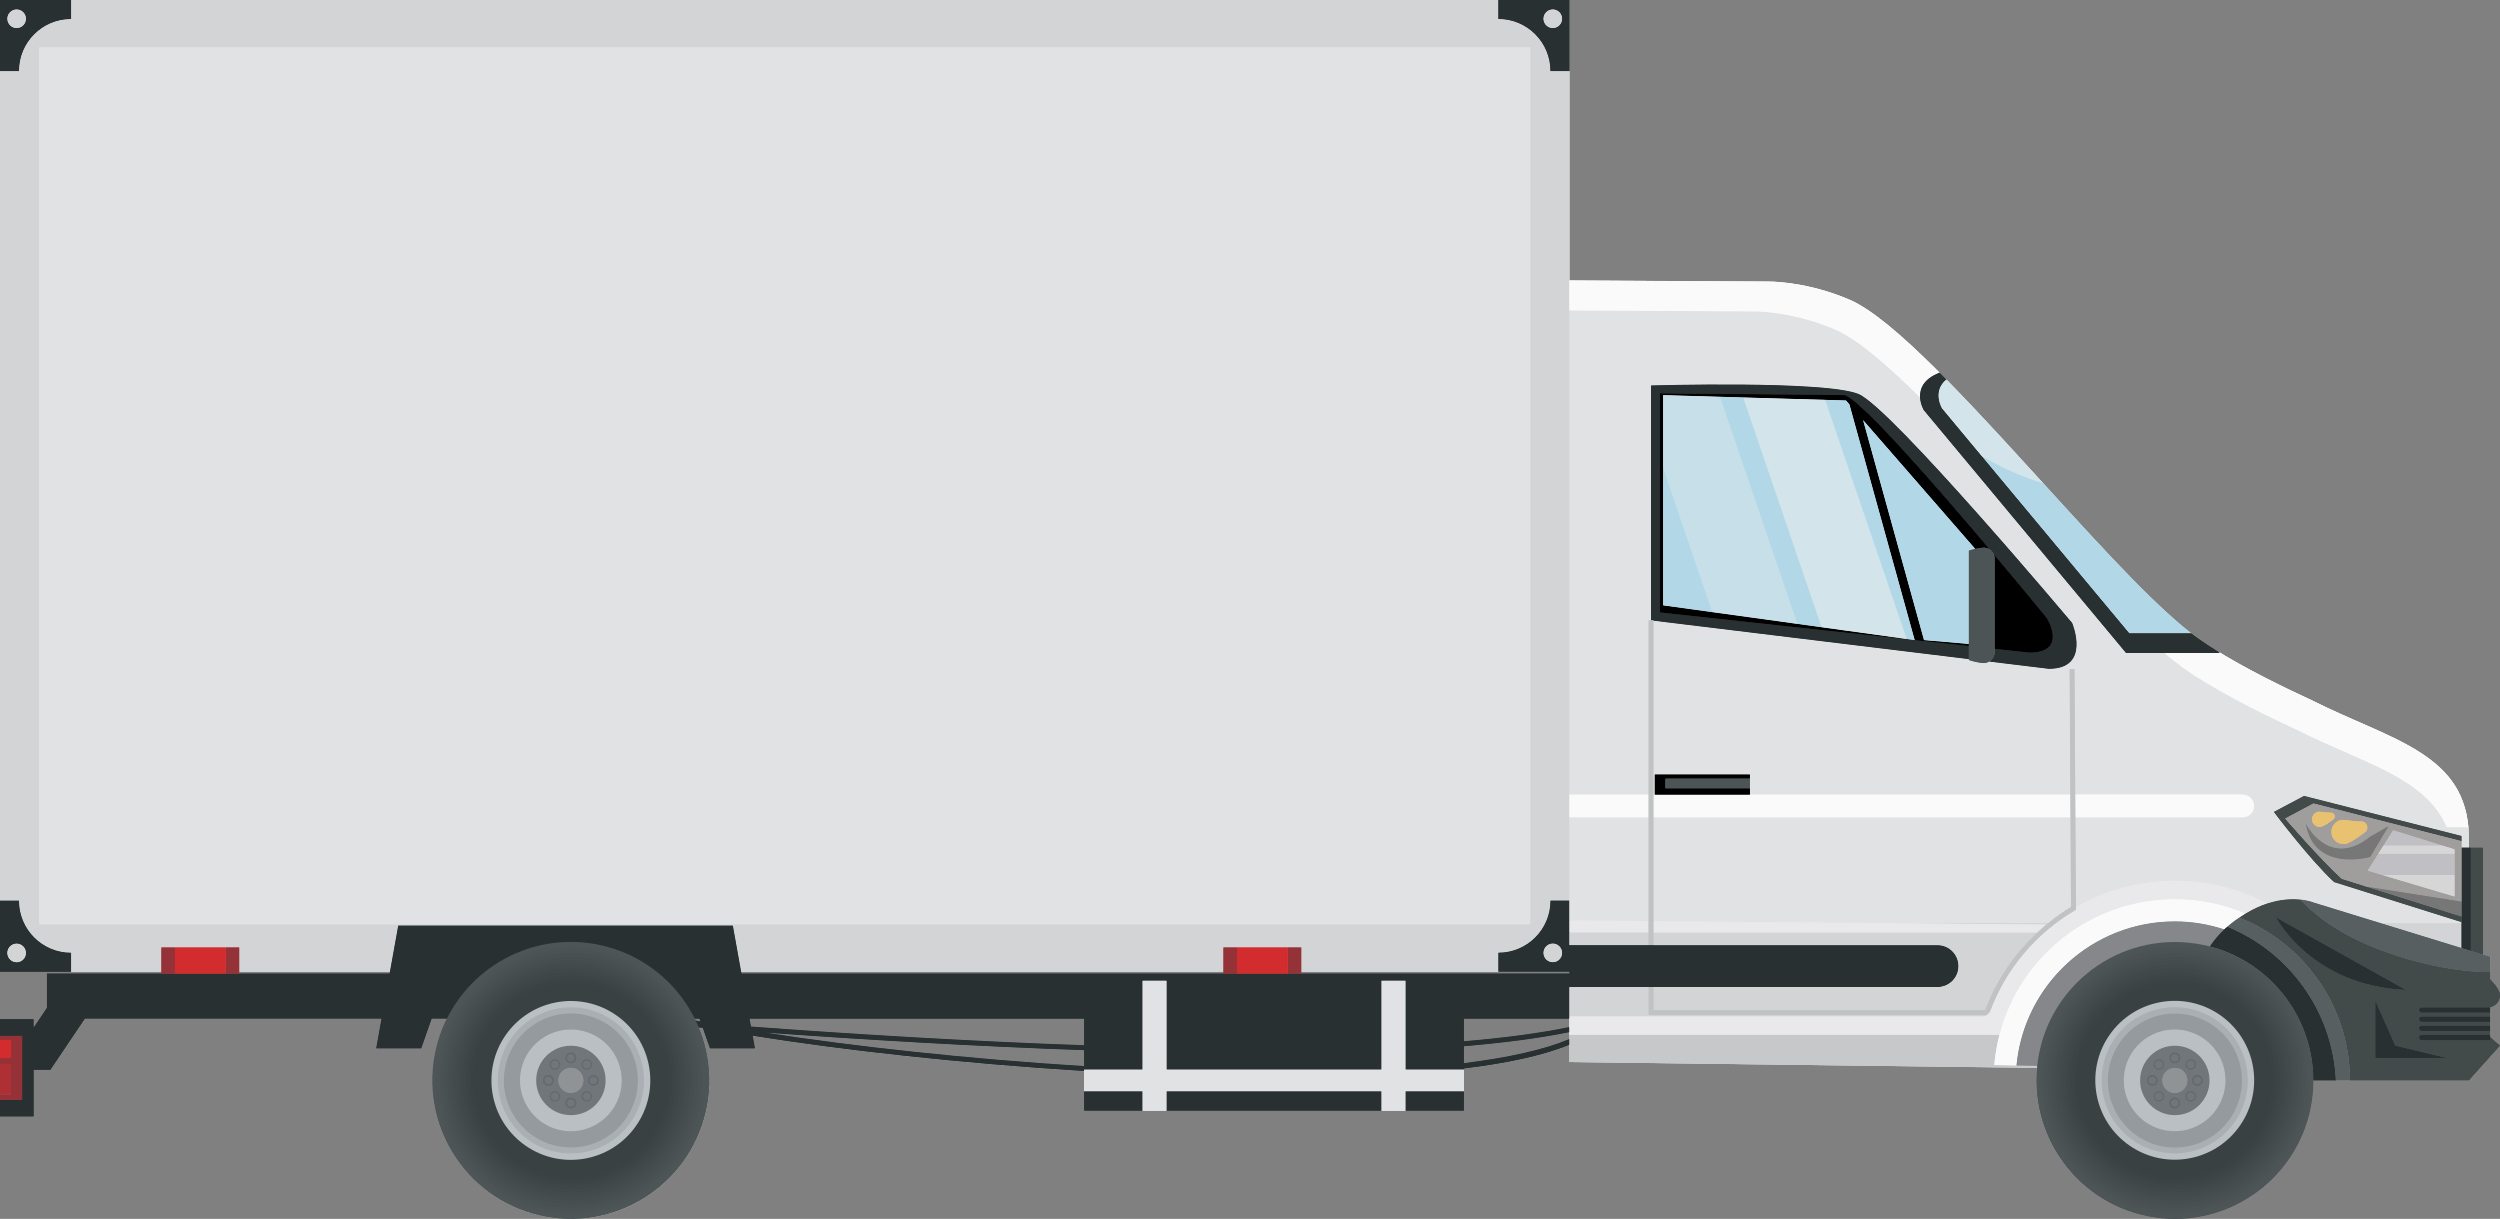 <?xml version="1.0" encoding="UTF-8"?>
<svg id="Capa_1" data-name="Capa 1" xmlns="http://www.w3.org/2000/svg" viewBox="0 0 700 341.29">
  <rect x="0" y="0" width="700" height="341.29" fill="#808080" stroke="none"/>
  <path d="M697.22,290.34v-8.27s2.99-.6,2.77-3.73c-.11-1.54-2.77-4.19-2.77-4.19v-6.24l-1.98-.61v-29.98h-3.96v-1.73c.03-1.4-.02-2.73-.13-4-.11-1.29-.3-2.51-.55-3.67,0-.04-.01-.08-.02-.11-.25-1.14-.56-2.22-.94-3.25-.02-.05-.04-.1-.05-.15-.38-1.02-.81-1.98-1.3-2.9l-.07-.14c-.5-.92-1.05-1.8-1.65-2.63-.02-.03-.05-.06-.07-.09-.62-.85-1.28-1.65-2-2.42l-.02-.02c-1.72-1.83-3.72-3.45-5.94-4.95-2.52-1.7-5.31-3.23-8.32-4.7h-.03c-3.52-1.73-7.33-3.37-11.26-5.1-1.04-.46-2.08-.92-3.14-1.39-.18-.08-.35-.16-.53-.24-1.17-.52-2.34-1.06-3.52-1.61-.09-.04-.18-.09-.28-.13-1.25-.59-2.5-1.19-3.75-1.82-4.74-2.19-9.38-4.43-13.76-6.68-5.17-2.65-9.92-5.3-14-7.87-.58-.36-1.18-.73-1.73-1.09-1.04-.68-2.03-1.35-2.95-2.01-.66-.47-1.35-1-2.05-1.54-.27-.21-.55-.43-.82-.66-.46-.37-.94-.76-1.42-1.16-.26-.22-.52-.43-.79-.66-.67-.57-1.35-1.17-2.04-1.79-.32-.28-.64-.58-.96-.87-.5-.45-1.01-.92-1.52-1.39-.3-.28-.6-.55-.9-.84-.73-.69-1.47-1.39-2.22-2.12-.36-.34-.72-.7-1.08-1.05-.53-.51-1.06-1.04-1.59-1.57-.34-.34-.68-.67-1.02-1.02-.77-.77-1.55-1.57-2.33-2.37-.4-.41-.8-.82-1.2-1.24-.53-.55-1.07-1.11-1.61-1.67-.38-.39-.75-.78-1.14-1.18-.8-.84-1.62-1.7-2.43-2.57-.43-.45-.86-.91-1.29-1.38-.55-.59-1.1-1.18-1.66-1.77-.41-.44-.82-.88-1.24-1.33-.82-.88-1.64-1.77-2.47-2.67-.46-.5-.92-1-1.38-1.5-.55-.59-1.09-1.19-1.64-1.79-.58-.63-1.16-1.26-1.74-1.9-.67-.73-1.34-1.47-2.02-2.21-.61-.67-1.22-1.34-1.83-2.01-.33-.36-.66-.72-.99-1.08-.61-.67-1.22-1.34-1.83-2.01-.2-.23-.41-.45-.62-.68-.63-.69-1.26-1.38-1.88-2.07-.17-.19-.35-.38-.52-.57-.23-.25-.46-.5-.69-.75-.65-.71-1.3-1.43-1.96-2.14-.3-.33-.6-.66-.9-.99l-.19-.2c-.16-.18-.32-.35-.48-.53-.71-.78-1.42-1.55-2.13-2.33-.26-.29-.53-.57-.79-.86-.17-.18-.34-.36-.5-.55-.64-.69-1.27-1.38-1.91-2.07-.32-.34-.64-.69-.96-1.03-.06-.06-.12-.13-.18-.19-.08-.08-.15-.16-.23-.24-.79-.85-1.58-1.7-2.36-2.54-.15-.16-.3-.33-.45-.49-.09-.1-.18-.19-.28-.29-.16-.17-.31-.33-.46-.49-.66-.71-1.32-1.41-1.98-2.11-.29-.31-.59-.63-.88-.94-.04-.04-.08-.08-.12-.12-.06-.06-.11-.12-.17-.18-.81-.85-1.61-1.69-2.41-2.52-.14-.15-.29-.31-.44-.46-.08-.08-.15-.16-.23-.23-.15-.15-.29-.3-.43-.45-.68-.71-1.36-1.4-2.04-2.09-.26-.26-.51-.53-.77-.79-.03-.03-.06-.07-.1-.1-.64-.65-1.28-1.3-1.92-1.94h0c-.34-.34-.68-.69-1.02-1.02-9.54-9.48-18.01-16.75-24.15-19.39-.77-.33-1.54-.64-2.29-.93-11.32-4.35-20.52-4.16-20.52-4.16l-55.66-.31V0H0V272.08H45.18v.53H13.14v9.62l-3.73,5.53v-2.36H0v27.23H9.42v-13.07h4.7l9.65-14.33H106.83l-1.5,8.35h12.61l2.93-8.35h4.33c-2.61,5.21-4.11,11.07-4.11,17.3,0,21.41,17.36,38.77,38.77,38.77s38.77-17.36,38.77-38.77c0-5.24-1.05-10.23-2.94-14.79,.36,.03,.71,.06,1.08,.09l2.02,5.76h12.6l-.64-3.55c25.57,4.11,58.42,7.73,92.2,9.84,.2,.01,.42,.03,.62,.04v11.08h106.31v-11.78c11.73-1.43,22.04-3.56,29.56-6.66v4.81l130.92,1.63c-.11,1.17-.18,2.34-.18,3.53,0,21.41,17.36,38.77,38.77,38.77s38.77-17.36,38.77-38.77c0-.87-.07-1.72-.13-2.57h.02c.06,.85,.11,1.7,.11,2.57h43.56l8.72-9.72-2.78-2.46Zm-588.12-17.73h-42.11v-.53h42.2l-.1,.53Zm85.67,13.15c-.09-.18-.17-.36-.26-.53h1.34l.28,.8c-.47-.09-.91-.18-1.37-.27Zm108.8,12.76c-.18-.01-.35-.02-.53-.03-31.97-2-63.65-5.44-88.85-9.36,27.59,2,58.66,3.86,89.38,4.93v4.46Zm0-5.84c-32.18-1.12-64.74-3.12-93.29-5.23l-.4-2.22h93.69v7.45Zm38.99-20.07H207.61l-.1-.53h135.04v.53Zm96.88,17.18v1.17c-6.94,2.92-16.92,5.18-29.56,6.75v-4.76c11.11-.94,21.09-2.23,29.56-3.96v.79Zm0-2.2c-8.45,1.74-18.44,3.04-29.56,3.98v-6.34h29.56v2.36Zm0-14.98h-75.08v-.53h75.08v.53Z" style="fill: #e1e2e3;"/>
  <g>
    <path d="M48.98,265.28h18.01v6.8h42.2l2.32-12.9h93.68l2.32,12.9h135.04v-6.8h21.81v6.8h55.18v-5.3c8.06,0,14.59-6.53,14.59-14.59h5.3V19.9h-5.3c0-8.06-6.53-14.59-14.59-14.59V0H19.9V5.3c-8.06,0-14.59,6.53-14.59,14.59H0V252.18H5.3c0,8.06,6.53,14.59,14.59,14.59v5.3h25.29v-6.8h3.8Zm-38.01-6.47V13.26H428.46v245.55H10.98Z" style="fill: #d2d4d6;"/>
    <rect x="10.98" y="13.26" width="417.48" height="245.55" style="fill: #e1e2e3;"/>
    <path d="M409.88,297.71v-4.76c11.11-.94,21.09-2.23,29.56-3.96v-1.41c-8.45,1.74-18.44,3.04-29.56,3.98v-6.34h29.56v-8.85h103.07c3.25,0,5.88-2.63,5.88-5.88s-2.63-5.88-5.88-5.88h-103.07v-12.44h-5.3c0,8.06-6.53,14.59-14.59,14.59v5.3h19.9v.53H207.61l-.1-.53-2.32-12.9H111.51l-2.32,12.9-.1,.53H13.14v9.62l-3.73,5.53v-2.36H0v4.66H6.2v17.91H0v4.66H9.42v-13.07h4.7l9.65-14.33H106.83l-1.5,8.35h12.61l2.93-8.35h44.7c9.36,.82,19.86,1.7,31.2,2.59l2.02,5.76h12.6l-.64-3.55c25.57,4.11,58.42,7.73,92.2,9.84,.2,.01,.42,.03,.62,.04v-.4h16.36v-24.9h6.69v24.9h60.22v-24.9h6.69v24.9h16.36v-.3c11.73-1.43,22.04-3.56,29.56-6.66v-1.59c-6.94,2.92-16.92,5.18-29.56,6.75Zm24.9-28.29c-1.44,0-2.6-1.16-2.6-2.6s1.17-2.6,2.6-2.6,2.6,1.16,2.6,2.6-1.16,2.6-2.6,2.6Zm-252.89,15.8h3.36c.64,.15,1.29,.29,1.96,.44-1.8-.15-3.57-.29-5.32-.44Zm10.16,0h3.8l.28,.8c-1.4-.27-2.75-.53-4.08-.8Zm111.51,13.29c-.18-.01-.35-.02-.53-.03-31.97-2-63.65-5.44-88.85-9.36,27.59,2,58.66,3.86,89.38,4.93v4.46Zm0-5.84c-32.18-1.12-64.74-3.12-93.29-5.23l-.4-2.22h93.69v7.45Z" style="fill: #293031;"/>
    <path d="M462.97,257.93l65.63,.57h44.85c2.04-1.64,4.16-3.18,6.42-4.54l-.14-25.1h-116.76v29.07Z" style="fill: #e1e2e3;"/>
    <polygon points="461.6 228.86 439.44 228.86 439.44 252.18 439.44 257.72 461.6 257.91 461.6 228.86" style="fill: #e1e2e3;"/>
    <path d="M670.22,206.56c3.01,1.47,5.8,3,8.32,4.7-2.52-1.7-5.31-3.23-8.32-4.7Z" style="fill: #e1e2e3;"/>
    <path d="M643.69,204.61c-12.63-5.84-24.64-12.07-32.44-17.65-1.62-1.16-3.36-2.55-5.2-4.13h-10.75l-56.64-68s-.94-1.57-1.05-3.58c-9.37-9.28-17.69-16.39-23.73-18.98-12.34-5.3-22.81-5.09-22.81-5.09l-51.63-.28V222.49h22.16v-48.79h.68V107.94s48.95-1.45,58.12,2.41c9.17,3.86,59.77,64.08,59.77,64.08,0,0,5.44,12.84-6.52,12.84l-16.68-2.03c-.45,.26-.97,.43-1.53,.43-.82,0-2.58-.32-4.18-.85v-.27l-88.3-10.76v48.7h.37v-5.62h26.63v5.62h89.73l-.2-35.12h1.37l.2,35.12h46.89c1.75,0,3.19,1.43,3.19,3.19s-1.43,3.19-3.19,3.19h-46.85l.14,25.13c8.24-4.7,17.71-7.38,27.71-7.38,9.26,0,18.09,2.29,25.89,6.37,3.84-1.24,7.04-1.31,9.31-1.07h-.01c.16,0,.3,.03,.45,.05,.08,.01,.16,.02,.24,.03,.33,.05,.63,.1,.91,.15,.07,.01,.12,.03,.18,.04,.22,.05,.42,.09,.6,.14,.06,.02,.12,.03,.17,.04,.2,.05,.38,.1,.52,.15,.03,0,.05,.02,.07,.02,.12,.04,.21,.07,.28,.1,.04,.01,.05,.02,.07,.03,.05,.02,.09,.03,.09,.03l18.91,5.82h22.6v-.3l-35.69-11.22c-6.73-6.17-16.86-19.64-16.86-19.64l8.43-4.49,44.12,11.22v3.26h2.05v-1.73c.03-1.4-.02-2.73-.13-4h-6.04c-5.98-13.95-23.54-18.01-41.41-26.99Z" style="fill: #e1e2e3;"/>
    <path d="M555.75,117.55c-.15-.16-.3-.33-.45-.49-.09-.1-.18-.19-.28-.29,.1,.11,.2,.21,.3,.32,.14,.15,.29,.3,.43,.46Z" style="fill: #fafafa;"/>
    <path d="M548.99,110.41c-.14-.15-.29-.31-.44-.46-.08-.08-.15-.16-.23-.23,.1,.11,.21,.22,.31,.32,.12,.12,.24,.24,.36,.37Z" style="fill: #fafafa;"/>
    <path d="M621.5,182.84h-15.45c1.84,1.57,3.59,2.97,5.2,4.13,7.8,5.58,19.82,11.8,32.44,17.65,17.88,8.98,35.44,13.04,41.41,26.99h6.04c-.11-1.29-.3-2.51-.55-3.67,0-.04-.01-.08-.02-.11-.25-1.14-.56-2.22-.94-3.25-.02-.05-.04-.1-.05-.15-.38-1.02-.81-1.98-1.3-2.9l-.07-.14c-.5-.92-1.05-1.8-1.65-2.63-.02-.03-.05-.06-.07-.09-.62-.85-1.28-1.65-2-2.42l-.02-.02c-1.72-1.83-3.72-3.45-5.94-4.95-2.52-1.7-5.32-3.23-8.32-4.7h-.03c-3.52-1.73-7.33-3.37-11.26-5.1-1.04-.46-2.08-.92-3.14-1.39-.18-.08-.35-.16-.53-.24-1.17-.52-2.34-1.06-3.52-1.61-.09-.04-.18-.09-.28-.13-1.25-.59-2.5-1.19-3.75-1.82-4.74-2.19-9.38-4.43-13.76-6.68-5.17-2.65-9.92-5.3-14-7.87,.44,.28,.86,.55,1.32,.83,.15,.18,.23,.27,.23,.27Z" style="fill: #fafafa;"/>
    <path d="M569.54,132.54c-.17-.19-.35-.38-.52-.57,.1,.1,.19,.21,.29,.31,.08,.09,.16,.17,.24,.26Z" style="fill: #fafafa;"/>
    <path d="M562.67,125.03c-.26-.29-.53-.57-.79-.86,.1,.11,.2,.22,.31,.33,.16,.18,.32,.35,.48,.53Z" style="fill: #fafafa;"/>
    <path d="M615.27,178.64c.92,.66,1.91,1.33,2.95,2.01-1.04-.68-2.03-1.35-2.95-2.01-.66-.47-1.35-1-2.05-1.54,.07,.06,.15,.12,.23,.18,.62,.48,1.23,.94,1.82,1.36Z" style="fill: #fafafa;"/>
    <path d="M491.07,87.19s10.47-.22,22.81,5.09c6.04,2.6,14.36,9.71,23.73,18.98-.13-2.28,.81-5.13,5.45-6.9-.34-.34-.68-.69-1.02-1.02-9.54-9.48-18.01-16.75-24.15-19.39-.77-.33-1.54-.64-2.29-.93-11.32-4.35-20.52-4.16-20.52-4.16l-55.66-.31v8.36l51.63,.28Z" style="fill: #fafafa;"/>
    <path d="M537.61,111.26c.11,2.01,1.05,3.58,1.05,3.58l56.64,68h26.2s-.08-.1-.23-.27c-.46-.28-.87-.55-1.32-.83-.58-.36-1.18-.73-1.73-1.09-1.04-.68-2.03-1.35-2.95-2.01-.59-.42-1.2-.88-1.82-1.36h-17.25l-41.29-49.58-11.1-13.33s-2.85-4.74,1.19-8.08c-.64-.65-1.28-1.3-1.92-1.94h0c-4.64,1.78-5.58,4.63-5.45,6.91Z" style="fill: #293031;"/>
    <path d="M596.2,177.27h17.25c-.07-.06-.15-.12-.23-.18-.27-.21-.55-.43-.82-.66-.46-.37-.94-.76-1.42-1.16-.26-.22-.52-.43-.79-.66-.67-.57-1.35-1.17-2.04-1.79-.32-.28-.64-.58-.96-.87-.5-.45-1.01-.92-1.52-1.39-.3-.28-.6-.55-.9-.84-.73-.69-1.47-1.39-2.22-2.12-.36-.34-.72-.7-1.08-1.05-.53-.51-1.06-1.04-1.59-1.57-.34-.34-.68-.67-1.02-1.02-.77-.77-1.55-1.57-2.33-2.37-.4-.41-.8-.82-1.2-1.24-.53-.55-1.07-1.11-1.61-1.67-.38-.39-.75-.78-1.14-1.18-.8-.84-1.62-1.7-2.43-2.57-.43-.45-.86-.91-1.29-1.38-.55-.59-1.1-1.18-1.66-1.77-.41-.44-.82-.88-1.24-1.33-.82-.88-1.64-1.77-2.47-2.67-.46-.5-.92-1-1.38-1.5-.55-.59-1.09-1.19-1.64-1.79-.58-.63-1.16-1.26-1.74-1.9-.67-.73-1.34-1.47-2.02-2.21-.61-.67-1.22-1.34-1.83-2.01-.33-.36-.66-.72-.99-1.08-.61-.67-1.22-1.34-1.83-2.01h0c-5.93-1.8-11.7-4.43-17.14-7.59l41.29,49.58Z" style="fill: #b2d8e8;"/>
    <path d="M545.86,107.17c-.26-.26-.51-.53-.77-.79-.03-.03-.06-.07-.1-.1,.96,.97,1.93,1.97,2.9,2.98-.68-.71-1.36-1.4-2.04-2.09Z" style="fill: #b2d8e8;"/>
    <path d="M566.38,129.08c-.3-.33-.6-.66-.9-.99l-.19-.2c1.01,1.11,2.03,2.22,3.05,3.34-.65-.71-1.3-1.43-1.96-2.14Z" style="fill: #b2d8e8;"/>
    <path d="M559.48,121.56c-.32-.34-.64-.69-.96-1.03-.06-.06-.12-.13-.18-.19,1.01,1.09,2.03,2.19,3.04,3.3-.64-.69-1.27-1.38-1.91-2.07Z" style="fill: #b2d8e8;"/>
    <path d="M558.11,120.09c-.79-.85-1.58-1.7-2.36-2.54-.14-.15-.29-.3-.43-.46,.93,.99,1.86,1.99,2.79,3Z" style="fill: #b2d8e8;"/>
    <path d="M551.4,112.93c-.81-.85-1.61-1.69-2.41-2.52-.12-.12-.24-.24-.36-.37,.92,.95,1.84,1.91,2.77,2.89Z" style="fill: #b2d8e8;"/>
    <path d="M552.58,114.17c-.29-.31-.59-.63-.88-.94-.04-.04-.08-.08-.12-.12,.99,1.04,1.98,2.1,2.99,3.17-.66-.71-1.32-1.41-1.98-2.11Z" style="fill: #b2d8e8;"/>
    <path d="M564.81,127.36c-.71-.78-1.42-1.55-2.13-2.33-.16-.18-.32-.35-.48-.53,.87,.95,1.74,1.9,2.62,2.85Z" style="fill: #b2d8e8;"/>
    <path d="M571.43,134.61c-.63-.69-1.26-1.38-1.88-2.07-.08-.09-.16-.17-.24-.26,.71,.78,1.41,1.55,2.12,2.33Z" style="fill: #b2d8e8;"/>
    <path d="M543.8,114.36l11.1,13.33c5.44,3.16,11.21,5.8,17.14,7.59-.2-.23-.41-.45-.62-.68-.71-.78-1.41-1.55-2.12-2.33-.1-.1-.19-.21-.29-.31-.23-.25-.46-.5-.69-.75-1.02-1.11-2.03-2.23-3.05-3.34-.16-.18-.32-.35-.48-.53-.87-.95-1.75-1.9-2.62-2.85-.1-.11-.2-.22-.31-.33-.17-.18-.34-.36-.5-.55-1.02-1.1-2.03-2.21-3.04-3.3-.08-.08-.15-.16-.23-.24-.93-1.01-1.86-2-2.79-3-.1-.11-.2-.21-.3-.32-.16-.17-.31-.33-.46-.49-1-1.07-2-2.12-2.99-3.17-.06-.06-.11-.12-.17-.18-.93-.98-1.85-1.94-2.77-2.89-.1-.11-.21-.22-.31-.32-.15-.15-.29-.3-.43-.45-.98-1.01-1.95-2.01-2.9-2.98-4.04,3.33-1.19,8.08-1.19,8.08Z" style="fill: #d3e4ea;"/>
    <rect x="439.44" y="222.49" width="22.16" height="6.37" style="fill: #fafafa;"/>
    <path d="M627.95,228.86c1.75,0,3.19-1.43,3.19-3.19s-1.43-3.19-3.19-3.19h-46.89l.04,6.37h46.85Z" style="fill: #fafafa;"/>
    <polygon points="579.73 228.86 579.69 222.49 489.97 222.49 463.34 222.49 462.97 222.49 462.97 228.86 579.73 228.86" style="fill: #fafafa;"/>
    <polygon points="689.22 265.45 689.22 258.5 666.63 258.5 689.6 265.57 689.22 265.45" style="fill: #d2d4d6;"/>
    <path d="M572.96,258.88c.16-.13,.33-.26,.49-.39h-44.85l44.36,.39Z" style="fill: #d2d4d6;"/>
    <rect x="439.44" y="261.08" width="22.16" height="3.54" style="fill: #d2d4d6;"/>
    <path d="M556.11,284.24h-94.51v-7.86h-22.16v8.23h116.53c.04-.13,.1-.25,.14-.37Z" style="fill: #d2d4d6;"/>
    <path d="M555.68,282.87l.3-.31c3.09-8.21,8.11-15.54,14.49-21.47h-107.5v3.54h79.53c3.25,0,5.88,2.63,5.88,5.88s-2.63,5.88-5.88,5.88h-79.53v6.49h92.71Z" style="fill: #d2d4d6;"/>
    <path d="M462.97,257.93v3.16h107.5c.81-.75,1.63-1.49,2.49-2.2l-44.36-.39-65.63-.57Z" style="fill: #e9e9eb;"/>
    <polygon points="461.6 257.91 439.44 257.72 439.44 258.5 439.44 261.08 461.6 261.08 461.6 257.91" style="fill: #e9e9eb;"/>
    <path d="M581.24,253.99v.75l-.33,.2c-10.88,6.41-19.3,16.44-23.7,28.23l-.15,.24-.81,.83h-.15c-.04,.13-.1,.25-.14,.37h-116.53v5.18h120.41c5.65-21.85,25.49-38,49.11-38,7.03,0,13.71,1.44,19.8,4.02,2.15-1.29,4.2-2.22,6.09-2.83-7.8-4.08-16.63-6.37-25.89-6.37-9.99,0-19.47,2.68-27.71,7.38Z" style="fill: #e9e9eb;"/>
    <path d="M564.62,298.32l-6.22-.11c.24-2.88,.74-5.7,1.45-8.42h-120.41v7.57l208.17,2.59c0-.07,0-.14,0-.21l-82.98-1.43Z" style="fill: #c6c8ca;"/>
    <path d="M559.84,289.79c-.71,2.73-1.2,5.54-1.45,8.42l6.22,.11c2.12-22.62,21.15-40.33,44.33-40.33,4.86,0,9.51,.81,13.88,2.25,.12-.11,.23-.25,.36-.36,.16-.14,.32-.26,.48-.39h0c.24-.21,.48-.39,.71-.58,.3-.24,.6-.5,.9-.73,.08-.06,.16-.12,.24-.18,.2-.15,.4-.29,.6-.43,.3-.22,.6-.45,.9-.65h.03c.58-.38,1.15-.76,1.72-1.1-6.08-2.58-12.77-4.02-19.8-4.02-23.62,0-43.46,16.15-49.11,38Z" style="fill: #fafafa;"/>
    <path d="M564.62,298.32l82.98,1.43c-1.19-16.78-13.04-30.61-28.83-34.73,1.2-1.79,2.56-3.39,4.06-4.77-4.37-1.44-9.03-2.25-13.88-2.25-23.18,0-42.21,17.71-44.33,40.33Z" style="fill: #85878a;"/>
    <path d="M697.22,290.34v.89h-19.14c-.41,0-.74-.33-.74-.74s.33-.74,.74-.74h19.14v-1.08h-19.14c-.41,0-.74-.33-.74-.74s.33-.74,.74-.74h19.14v-1.08h-19.14c-.41,0-.74-.33-.74-.74s.33-.74,.74-.74h19.14v-1.08h-19.14c-.41,0-.74-.33-.74-.74s.33-.74,.74-.74h19.14s2.99-.6,2.77-3.73c-.11-1.54-2.77-4.19-2.77-4.19v-1.96c-1.93,0-3.87-.09-5.81-.27-6.46-.62-12.87-2-19.06-3.91-10.16-3.14-20.86-8.08-28.19-16.1-2.27-.24-5.47-.18-9.31,1.07-1.89,.61-3.94,1.54-6.09,2.83-.56,.34-1.14,.72-1.72,1.11,18.14,7.2,30.96,24.9,30.96,45.6h33.28l8.72-9.72-2.78-2.46Zm-59.9-33.44l36.27,20.25c-26.4-1.19-36.27-20.25-36.27-20.25Zm27.78,39.31v-15.94l5.58,12.52,14.35,3.41h-19.93Z" style="fill: #424a4a;"/>
    <polygon points="695.23 267.3 695.23 237.33 691.81 237.33 691.81 266.25 695.23 267.3" style="fill: #424a4a;"/>
    <polygon points="689.72 265.61 689.22 265.45 689.6 265.57 689.72 265.61" style="fill: #424a4a;"/>
    <polygon points="689.22 252.45 689.22 256.62 689.22 258.19 689.22 258.5 689.22 265.45 689.72 265.61 691.81 266.25 691.81 237.33 691.27 237.33 689.22 237.33 689.22 252.45" style="fill: #293031;"/>
    <path d="M689.72,265.61l-.12-.04-22.97-7.07-18.91-5.82s-.04-.01-.09-.03c-.02,0-.04-.01-.07-.03-.07-.03-.16-.06-.28-.1-.03,0-.04-.01-.07-.02-.14-.04-.32-.1-.52-.15-.06-.01-.11-.03-.17-.04-.18-.05-.38-.09-.6-.14-.06-.01-.12-.03-.18-.04-.28-.05-.58-.11-.91-.15-.08-.01-.16-.02-.24-.03-.15-.02-.29-.04-.45-.06h.01c7.34,8.03,18.03,12.97,28.19,16.11,6.2,1.92,12.6,3.29,19.06,3.91,1.94,.19,3.88,.27,5.81,.27v-4.28l-1.98-.61-3.42-1.05-2.09-.64Z" style="fill: #575f60;"/>
    <path d="M662.71,248.28h0l-7.02-2.21c-6.33-5.8-15.85-16.88-15.85-16.88l7.92-4.22,41.47,10.55v-1.45l-44.12-11.22-8.43,4.49s10.13,13.46,16.86,19.64l35.69,11.22v-1.57l-26.52-8.34Z" style="fill: #424a4a;"/>
    <path d="M639.84,229.19s9.52,11.08,15.85,16.88l7.02,2.21,26.52,4.17v-16.93l-41.47-10.55-7.92,4.22Zm44.11,7.59h0l3.32,1.03v13.22l-24.31-7.25,3-4.75h0l.71-1.13,.7-1.11,2.72-4.3,13.86,4.3Zm-15.13-5.47l-5.14,8.64s-15.7,4.53-18.06-9.32c0,0,6.48,12.86,18.06,3.63l5.14-2.95Zm-7.65-1.3c1.61-.04,2.33,2.02,1.05,3.01-2.01,1.57-4.25,2.95-5.13,3.2-1.81,.5-3.69-.56-4.19-2.37-.5-1.81,.56-3.69,2.37-4.19,1.12-.31,3.37,.41,5.89,.35Zm-12.23-2.69c.7-.19,2.13,.26,3.72,.22,1.02-.02,1.47,1.28,.67,1.9-1.27,.99-2.68,1.87-3.24,2.02-1.15,.32-2.33-.36-2.65-1.5-.32-1.15,.36-2.33,1.5-2.65Z" style="fill: #a09d9d;"/>
    <polygon points="662.71 248.28 689.22 256.62 689.22 252.45 662.71 248.28 662.71 248.28" style="fill: #787777;"/>
    <path d="M645.61,230.63c2.35,13.85,18.06,9.32,18.06,9.32l5.14-8.64-5.14,2.95c-11.58,9.23-18.06-3.63-18.06-3.63Z" style="fill: #787777;"/>
    <polygon points="662.95 243.78 687.26 251.02 667.08 245.01 687.26 245.01 687.26 239.02 665.95 239.02 662.95 243.78" style="fill: #c0bfc4;"/>
    <polygon points="683.94 236.78 670.08 232.48 667.37 236.78 683.94 236.78" style="fill: #c0bfc4;"/>
    <polygon points="666.67 237.89 665.95 239.02 665.95 239.02 687.26 239.02 687.26 237.81 683.94 236.78 683.94 236.78 667.37 236.78 666.67 237.89" style="fill: #d6d6d6;"/>
    <polygon points="687.26 251.02 687.26 245.01 667.08 245.01 687.26 251.02" style="fill: #d6d6d6;"/>
    <path d="M652.89,233.84c.5,1.81,2.38,2.88,4.19,2.37,.88-.24,3.12-1.63,5.13-3.2,1.27-.99,.56-3.05-1.05-3.01-2.51,.06-4.77-.66-5.89-.35-1.81,.5-2.88,2.38-2.37,4.19Z" style="fill: #e8c171;"/>
    <path d="M647.43,229.96c.32,1.14,1.5,1.82,2.65,1.5,.56-.15,1.97-1.03,3.24-2.02,.8-.63,.35-1.93-.67-1.9-1.59,.03-3.02-.42-3.72-.22-1.14,.32-1.82,1.5-1.5,2.65Z" style="fill: #e8c171;"/>
    <path d="M623.66,259.48c-.16,.14-.32,.25-.48,.39-.13,.11-.23,.25-.36,.36-1.5,1.38-2.86,2.98-4.06,4.77,15.79,4.12,27.64,17.95,28.83,34.73,0,.07,0,.14,0,.21,.06,.85,.11,1.7,.11,2.57h6.35c-.92-19.49-13.22-36-30.4-43.04Z" style="fill: #293031;"/>
    <path d="M627.03,256.92h-.03c-.3,.19-.6,.42-.9,.64-.2,.14-.4,.28-.6,.43-.08,.06-.16,.12-.24,.18-.3,.23-.6,.48-.9,.73-.24,.19-.47,.37-.71,.58h0c17.18,7.05,29.48,23.55,30.4,43.04h3.93c0-20.7-12.83-38.41-30.96-45.6Z" style="fill: #575f60;"/>
    <polygon points="665.1 280.28 665.1 296.22 685.03 296.22 670.68 292.8 665.1 280.28" style="fill: #293031;"/>
    <path d="M677.34,282.81c0,.41,.33,.74,.74,.74h19.14v-1.48h-19.14c-.41,0-.74,.33-.74,.74Z" style="fill: #293031;"/>
    <path d="M677.34,285.37c0,.41,.33,.74,.74,.74h19.14v-1.48h-19.14c-.41,0-.74,.33-.74,.74Z" style="fill: #293031;"/>
    <path d="M677.34,287.93c0,.41,.33,.74,.74,.74h19.14v-1.48h-19.14c-.41,0-.74,.33-.74,.74Z" style="fill: #293031;"/>
    <path d="M677.34,290.49c0,.41,.33,.74,.74,.74h19.14v-1.48h-19.14c-.41,0-.74,.33-.74,.74Z" style="fill: #293031;"/>
    <path d="M637.32,256.91s9.86,19.06,36.27,20.25l-36.27-20.25Z" style="fill: #293031;"/>
    <path d="M462.97,173.78l88.3,10.76v-3.67l-15.14-1.65h0l-71.33-7.76v-61.32l51.83,.49c5.22,2.2,25.68,25.66,40.47,43.18,.53,.34,.95,.83,1.19,1.41,8.47,10.06,14.82,17.83,14.82,17.83,0,0,6.08,9.66-4.9,9.66l-9.68-1.05v.94c0,1.12-.62,2.1-1.53,2.63l16.68,2.03c11.96,0,6.52-12.84,6.52-12.84,0,0-50.6-60.21-59.77-64.08-9.17-3.86-58.12-2.41-58.12-2.41v65.76h.68v.08Z" style="fill: #293031;"/>
    <path d="M538.72,179.23l-17.07-61.63,31.42,36.09c.98-.22,1.87-.36,2.38-.36,.6,0,1.16,.18,1.64,.49-14.79-17.52-35.24-40.98-40.47-43.18l-51.83-.49v61.32l71.33,7.76-2.29-.32-16.63-2.3-51.52-7.12v-58.86l15.86,.46h0l6.59,.19h0l11.74,.34,17.01,.5,.95,1.1,18.28,66,15.14,1.65v-.57l-12.55-1.08Z"/>
    <path d="M558.51,181.66l9.68,1.05c10.98,0,4.9-9.66,4.9-9.66,0,0-6.34-7.77-14.82-17.83,.15,.36,.23,.75,.23,1.16v25.27Z"/>
    <polygon points="488.13 111.3 481.55 111.1 503.23 174.68 479.47 171.4 465.69 130.99 465.69 169.5 517.21 176.62 510.08 175.63 488.13 111.3" style="fill: #b2d8e8;"/>
    <polygon points="516.89 112.14 499.87 111.64 511 111.96 533.84 178.91 536.12 179.23 536.12 179.23 517.84 113.23 516.89 112.14" style="fill: #b2d8e8;"/>
    <polygon points="503.23 174.68 481.55 111.1 481.55 111.1 465.69 110.64 465.69 130.99 479.47 171.4 503.23 174.68" style="fill: #c6dfe9;"/>
    <polygon points="499.87 111.64 488.13 111.3 488.13 111.3 510.08 175.63 517.21 176.62 533.84 178.91 511 111.96 499.87 111.64" style="fill: #d3e4ea;"/>
    <path d="M538.72,179.23l12.55,1.08v-26.12c.6-.2,1.21-.35,1.8-.49l-31.42-36.09,17.07,61.63Z" style="fill: #b2d8e8;"/>
    <path d="M558.51,182.61v-26.22c0-.41-.08-.8-.23-1.16-.24-.58-.66-1.07-1.19-1.41-.47-.3-1.03-.49-1.64-.49-.51,0-1.4,.14-2.38,.36-.59,.13-1.2,.29-1.8,.49v30.63c1.6,.53,3.37,.85,4.18,.85,.56,0,1.08-.16,1.53-.43,.91-.53,1.53-1.51,1.53-2.63Z" style="fill: #4c5455;"/>
    <polygon points="489.97 220.73 466.31 220.73 466.31 218.01 489.97 218.01 489.97 216.87 463.34 216.87 463.34 222.49 489.97 222.49 489.97 220.73"/>
    <rect x="466.31" y="218.01" width="23.66" height="2.72" style="fill: #4c5455;"/>
    <polygon points="462.97 257.93 462.97 228.86 462.97 222.49 462.97 173.78 462.97 173.7 462.29 173.7 461.6 173.7 461.6 222.49 461.6 228.86 461.6 257.91 461.6 261.08 461.6 264.62 462.97 264.62 462.97 261.08 462.97 257.93" style="fill: #c0c2c4;"/>
    <path d="M556.11,284.24h.15l.81-.83,.15-.24c4.4-11.79,12.81-21.82,23.7-28.23l.34-.2v-.75l-.15-25.13-.04-6.37-.2-35.13h-1.37l.2,35.13,.04,6.37,.14,25.1c-2.26,1.35-4.39,2.89-6.42,4.54-.16,.13-.33,.25-.49,.39-.85,.71-1.68,1.45-2.49,2.2-6.39,5.93-11.41,13.26-14.49,21.47l-.3,.31h-92.71v-6.49h-1.37v7.86h94.51Z" style="fill: #c0c2c4;"/>
    <rect x="326.61" y="305.54" width="60.22" height="5.45" style="fill: #293031;"/>
    <rect x="393.52" y="305.54" width="16.36" height="5.45" style="fill: #293031;"/>
    <rect x="303.56" y="305.54" width="16.36" height="5.45" style="fill: #293031;"/>
    <polygon points="393.52 274.62 386.83 274.62 386.83 299.51 326.61 299.51 326.61 274.62 319.92 274.62 319.92 299.51 303.56 299.51 303.56 299.91 303.56 305.54 319.92 305.54 319.92 310.99 326.61 310.99 326.61 305.54 386.83 305.54 386.83 310.99 393.52 310.99 393.52 305.54 409.88 305.54 409.88 299.51 393.52 299.51 393.52 274.62" style="fill: #e1e2e3;"/>
    <polygon points="6.2 290.06 0 290.06 0 291.18 3.1 291.18 3.1 296.26 0 296.26 0 297.95 3.1 297.95 3.1 306.42 0 306.42 0 307.97 6.2 307.97 6.2 290.06" style="fill: #943237;"/>
    <rect y="291.18" width="3.1" height="5.08" style="fill: #d32c2f;"/>
    <rect y="297.95" width="3.1" height="8.47" style="fill: #ae3034;"/>
    <polygon points="364.36 265.28 360.56 265.28 360.56 272.61 364.36 272.61 364.36 272.08 364.36 265.28" style="fill: #943237;"/>
    <polygon points="342.55 265.28 342.55 272.08 342.55 272.61 346.35 272.61 346.35 265.28 342.55 265.28" style="fill: #943237;"/>
    <rect x="346.35" y="265.28" width="14.21" height="7.33" style="fill: #d32c2f;"/>
    <polygon points="48.98 265.28 45.18 265.28 45.18 272.08 45.18 272.61 48.98 272.61 48.98 265.28" style="fill: #943237;"/>
    <polygon points="66.99 265.28 63.19 265.28 63.19 272.61 66.99 272.61 66.99 272.08 66.99 265.28" style="fill: #943237;"/>
    <rect x="48.98" y="265.28" width="14.21" height="7.33" style="fill: #d32c2f;"/>
    <path d="M434.13,19.9h5.3V0h-19.9V5.3c8.06,0,14.59,6.53,14.59,14.59Zm.65-17.25c1.44,0,2.6,1.17,2.6,2.6s-1.16,2.6-2.6,2.6-2.6-1.16-2.6-2.6,1.17-2.6,2.6-2.6Z" style="fill: #293031;"/>
    <path d="M434.78,7.85c1.44,0,2.6-1.16,2.6-2.6s-1.16-2.6-2.6-2.6-2.6,1.17-2.6,2.6,1.17,2.6,2.6,2.6Z" style="fill: #d2d4d6;"/>
    <path d="M19.9,5.3V0H0V19.9H5.3c0-8.06,6.53-14.59,14.59-14.59Zm-17.84-.05c0-1.44,1.17-2.6,2.6-2.6s2.6,1.17,2.6,2.6-1.16,2.6-2.6,2.6-2.6-1.16-2.6-2.6Z" style="fill: #293031;"/>
    <path d="M7.26,5.25c0-1.44-1.16-2.6-2.6-2.6s-2.6,1.17-2.6,2.6,1.17,2.6,2.6,2.6,2.6-1.16,2.6-2.6Z" style="fill: #d2d4d6;"/>
    <path d="M5.3,252.18H0v19.9H19.9v-5.3c-8.06,0-14.59-6.53-14.59-14.59Zm-.65,17.25c-1.44,0-2.6-1.16-2.6-2.6s1.17-2.6,2.6-2.6,2.6,1.16,2.6,2.6-1.16,2.6-2.6,2.6Z" style="fill: #293031;"/>
    <circle cx="4.66" cy="266.83" r="2.6" transform="translate(-187.31 81.44) rotate(-45)" style="fill: #d2d4d6;"/>
    <circle cx="434.78" cy="266.83" r="2.6" transform="translate(-49.55 106.64) rotate(-13.24)" style="fill: #d2d4d6;"/>
  </g>
  <g>
    <g>
      <circle cx="159.85" cy="302.52" r="38.77" transform="translate(-171.31 388.59) rotate(-76.72)" style="fill: #4e5557;"/>
      <circle cx="159.85" cy="302.52" r="37.73" transform="translate(-170.57 391.39) rotate(-77.2)" style="fill: #4c5455;"/>
      <circle cx="159.85" cy="302.52" r="36.69" transform="translate(-171.31 388.59) rotate(-76.72)" style="fill: #4a5253;"/>
      <circle cx="159.85" cy="302.52" r="35.65" transform="translate(-171.31 388.59) rotate(-76.72)" style="fill: #485051;"/>
      <circle cx="159.85" cy="302.52" r="34.61" transform="translate(-171.31 388.59) rotate(-76.72)" style="fill: #474e4f;"/>
      <circle cx="159.85" cy="302.52" r="33.57" transform="translate(-171.31 388.59) rotate(-76.72)" style="fill: #454c4e;"/>
      <circle cx="159.85" cy="302.52" r="32.53" transform="translate(-171.31 388.59) rotate(-76.72)" style="fill: #434a4c;"/>
      <circle cx="159.85" cy="302.52" r="31.49" transform="translate(-130.25 121.1) rotate(-30.13)" style="fill: #41484a;"/>
      <circle cx="159.85" cy="302.52" r="30.45" transform="translate(-177.93 247.96) rotate(-52.97)" style="fill: #3f4648;"/>
      <circle cx="159.85" cy="302.52" r="29.41" transform="translate(-167.1 201.64) rotate(-45)" style="fill: #3d4446;"/>
      <circle cx="159.85" cy="302.52" r="28.37" transform="translate(-177.93 247.96) rotate(-52.97)" style="fill: #3c4244;"/>
      <circle cx="159.85" cy="302.52" r="27.33" transform="translate(-177.93 247.96) rotate(-52.97)" style="fill: #3a4142;"/>
    </g>
    <circle cx="159.85" cy="302.52" r="22.24" transform="translate(-177.26 243.94) rotate(-52.29)" style="fill: #babfc4;"/>
    <circle cx="159.85" cy="302.52" r="20.46" transform="translate(-178.58 252.12) rotate(-53.68)" style="fill: #aaafb4;"/>
    <circle cx="159.85" cy="302.52" r="18.76" transform="translate(-169.77 394.32) rotate(-77.71)" style="fill: #949a9e;"/>
    <circle cx="159.85" cy="302.52" r="14.24" transform="translate(-171.31 388.59) rotate(-76.72)" style="fill: #babfc4;"/>
    <path d="M169.57,302.52c0,5.37-4.35,9.72-9.72,9.72s-9.72-4.35-9.72-9.72,4.35-9.72,9.72-9.72,9.72,4.35,9.72,9.72Z" style="fill: #71767a;"/>
    <circle cx="159.85" cy="302.52" r="3.51" transform="translate(-171.31 388.59) rotate(-76.72)" style="fill: #8f9396;"/>
    <path d="M162.41,302.52c0,1.42-1.15,2.57-2.57,2.57s-2.57-1.15-2.57-2.57,1.15-2.57,2.57-2.57,2.57,1.15,2.57,2.57Z" style="fill: #82888c;"/>
    <circle cx="159.85" cy="302.52" r="3.51" transform="translate(-171.31 388.59) rotate(-76.72)" style="fill: #8f9396;"/>
    <path d="M159.85,297.71c-.82,0-1.49-.67-1.49-1.49s.67-1.49,1.49-1.49,1.49,.67,1.49,1.49-.67,1.49-1.49,1.49Zm0-2.59c-.6,0-1.1,.49-1.1,1.1s.49,1.1,1.1,1.1,1.1-.49,1.1-1.1-.49-1.1-1.1-1.1Z" style="fill: #646a6d;"/>
    <path d="M159.85,310.33c-.82,0-1.49-.67-1.49-1.49s.67-1.49,1.49-1.49,1.49,.67,1.49,1.49-.67,1.49-1.49,1.49Zm0-2.59c-.6,0-1.1,.49-1.1,1.1s.49,1.1,1.1,1.1,1.1-.49,1.1-1.1-.49-1.1-1.1-1.1Z" style="fill: #646a6d;"/>
    <path d="M164.66,302.52c0-.82,.67-1.49,1.49-1.49s1.49,.67,1.49,1.49-.67,1.49-1.49,1.49-1.49-.67-1.49-1.49Zm2.59,0c0-.6-.49-1.1-1.1-1.1s-1.1,.49-1.1,1.1,.49,1.1,1.1,1.1,1.1-.49,1.1-1.1Z" style="fill: #646a6d;"/>
    <path d="M152.05,302.52c0-.82,.67-1.49,1.49-1.49s1.49,.67,1.49,1.49-.67,1.49-1.49,1.49-1.49-.67-1.49-1.49Zm2.59,0c0-.6-.49-1.1-1.1-1.1s-1.1,.49-1.1,1.1,.49,1.1,1.1,1.1,1.1-.49,1.1-1.1Z" style="fill: #646a6d;"/>
    <path d="M164.66,302.52c0-.82,.67-1.49,1.49-1.49s1.49,.67,1.49,1.49-.67,1.49-1.49,1.49-1.49-.67-1.49-1.49Zm2.59,0c0-.6-.49-1.1-1.1-1.1s-1.1,.49-1.1,1.1,.49,1.1,1.1,1.1,1.1-.49,1.1-1.1Z" style="fill: #646a6d;"/>
    <path d="M152.05,302.52c0-.82,.67-1.49,1.49-1.49s1.49,.67,1.49,1.49-.67,1.49-1.49,1.49-1.49-.67-1.49-1.49Zm2.59,0c0-.6-.49-1.1-1.1-1.1s-1.1,.49-1.1,1.1,.49,1.1,1.1,1.1,1.1-.49,1.1-1.1Z" style="fill: #646a6d;"/>
    <path d="M159.85,307.34c.82,0,1.49,.67,1.49,1.49s-.67,1.49-1.49,1.49-1.49-.67-1.49-1.49,.67-1.49,1.49-1.49Zm0,2.59c.6,0,1.1-.49,1.1-1.1s-.49-1.1-1.1-1.1-1.1,.49-1.1,1.1,.49,1.1,1.1,1.1Z" style="fill: #646a6d;"/>
    <path d="M159.85,294.72c.82,0,1.49,.67,1.49,1.49s-.67,1.49-1.49,1.49-1.49-.67-1.49-1.49,.67-1.49,1.49-1.49Zm0,2.59c.6,0,1.1-.49,1.1-1.1s-.49-1.1-1.1-1.1-1.1,.49-1.1,1.1,.49,1.1,1.1,1.1Z" style="fill: #646a6d;"/>
    <path d="M163.25,299.12c-.58-.58-.58-1.53,0-2.11,.58-.58,1.53-.58,2.11,0,.58,.58,.58,1.53,0,2.11-.58,.58-1.53,.58-2.11,0Zm1.83-1.83c-.43-.43-1.12-.43-1.55,0s-.43,1.12,0,1.55,1.12,.43,1.55,0,.43-1.12,0-1.55Z" style="fill: #646a6d;"/>
    <path d="M154.33,308.04c-.58-.58-.58-1.53,0-2.11s1.53-.58,2.11,0c.58,.58,.58,1.53,0,2.11-.58,.58-1.53,.58-2.11,0Zm1.83-1.83c-.43-.43-1.12-.43-1.55,0-.43,.43-.43,1.12,0,1.55s1.12,.43,1.55,0,.43-1.12,0-1.55Z" style="fill: #646a6d;"/>
    <path d="M163.25,305.93c.58-.58,1.53-.58,2.11,0,.58,.58,.58,1.53,0,2.11-.58,.58-1.53,.58-2.11,0-.58-.58-.58-1.53,0-2.11Zm1.83,1.83c.43-.43,.43-1.12,0-1.55-.43-.43-1.12-.43-1.55,0-.43,.43-.43,1.12,0,1.55,.43,.43,1.12,.43,1.55,0Z" style="fill: #646a6d;"/>
    <path d="M154.33,297.01c.58-.58,1.53-.58,2.11,0,.58,.58,.58,1.53,0,2.11-.58,.58-1.53,.58-2.11,0-.58-.58-.58-1.53,0-2.11Zm1.83,1.83c.43-.43,.43-1.12,0-1.55-.43-.43-1.12-.43-1.55,0-.43,.43-.43,1.12,0,1.55,.43,.43,1.12,.43,1.55,0Z" style="fill: #646a6d;"/>
  </g>
  <g>
    <g>
      <circle cx="608.95" cy="302.52" r="38.77" transform="translate(249.18 879.5) rotate(-84.47)" style="fill: #4e5557;"/>
      <circle cx="608.95" cy="302.52" r="37.73" transform="translate(267.6 890.59) rotate(-86.28)" style="fill: #4c5455;"/>
      <circle cx="608.95" cy="302.52" r="36.69" transform="translate(269.67 891.79) rotate(-86.49)" style="fill: #4a5253;"/>
      <circle cx="608.95" cy="302.52" r="35.65" transform="translate(249.08 879.44) rotate(-84.46)" style="fill: #485051;"/>
      <circle cx="608.95" cy="302.52" r="34.61" transform="translate(269.64 891.77) rotate(-86.48)" style="fill: #474e4f;"/>
      <circle cx="608.95" cy="302.52" r="33.57" transform="translate(249.01 879.4) rotate(-84.46)" style="fill: #454c4e;"/>
      <circle cx="608.95" cy="302.52" r="32.53" transform="translate(248.98 879.38) rotate(-84.45)" style="fill: #434a4c;"/>
      <circle cx="608.95" cy="302.52" r="31.49" transform="translate(2.66 610.35) rotate(-53.34)" style="fill: #41484a;"/>
      <circle cx="608.95" cy="302.52" r="30.45" transform="translate(2.6 610.23) rotate(-53.32)" style="fill: #3f4648;"/>
      <circle cx="608.95" cy="302.52" r="29.41" transform="translate(-35.56 519.2) rotate(-45)" style="fill: #3d4446;"/>
      <circle cx="608.95" cy="302.52" r="28.37" transform="translate(-48.25 476.97) rotate(-41.28)" style="fill: #3c4244;"/>
      <circle cx="608.95" cy="302.52" r="27.33" transform="translate(2.41 609.85) rotate(-53.29)" style="fill: #3a4142;"/>
    </g>
    <circle cx="608.95" cy="302.52" r="22.24" transform="translate(-1.52 601.96) rotate(-52.55)" style="fill: #babfc4;"/>
    <circle cx="608.95" cy="302.52" r="20.46" transform="translate(22.46 646.58) rotate(-56.82)" style="fill: #aaafb4;"/>
    <circle cx="608.95" cy="302.52" r="18.76" transform="translate(214.35 856.27) rotate(-80.94)" style="fill: #949a9e;"/>
    <circle cx="608.95" cy="302.52" r="14.24" transform="translate(273.37 893.9) rotate(-86.85)" style="fill: #babfc4;"/>
    <path d="M618.67,302.52c0,5.37-4.35,9.72-9.72,9.72s-9.72-4.35-9.72-9.72,4.35-9.72,9.72-9.72,9.72,4.35,9.72,9.72Z" style="fill: #71767a;"/>
    <path d="M612.46,302.52c0,1.94-1.57,3.51-3.51,3.51s-3.51-1.57-3.51-3.51,1.57-3.51,3.51-3.51,3.51,1.57,3.51,3.51Z" style="fill: #8f9396;"/>
    <path d="M611.51,302.52c0,1.42-1.15,2.57-2.57,2.57s-2.57-1.15-2.57-2.57,1.15-2.57,2.57-2.57,2.57,1.15,2.57,2.57Z" style="fill: #82888c;"/>
    <path d="M612.46,302.52c0,1.94-1.57,3.51-3.51,3.51s-3.51-1.57-3.51-3.51,1.57-3.51,3.51-3.51,3.51,1.57,3.51,3.51Z" style="fill: #8f9396;"/>
    <path d="M608.95,297.71c-.82,0-1.49-.67-1.49-1.49s.67-1.49,1.49-1.49,1.49,.67,1.49,1.49-.67,1.49-1.49,1.49Zm0-2.59c-.6,0-1.1,.49-1.1,1.1s.49,1.1,1.1,1.1,1.1-.49,1.1-1.1-.49-1.1-1.1-1.1Z" style="fill: #646a6d;"/>
    <path d="M608.95,310.33c-.82,0-1.49-.67-1.49-1.49s.67-1.49,1.49-1.49,1.49,.67,1.49,1.49-.67,1.49-1.49,1.49Zm0-2.59c-.6,0-1.1,.49-1.1,1.1s.49,1.1,1.1,1.1,1.1-.49,1.1-1.1-.49-1.1-1.1-1.1Z" style="fill: #646a6d;"/>
    <path d="M613.76,302.52c0-.82,.67-1.49,1.49-1.49s1.49,.67,1.49,1.49-.67,1.49-1.49,1.49-1.49-.67-1.49-1.49Zm2.59,0c0-.6-.49-1.1-1.1-1.1s-1.1,.49-1.1,1.1,.49,1.1,1.1,1.1,1.1-.49,1.1-1.1Z" style="fill: #646a6d;"/>
    <path d="M601.15,302.52c0-.82,.67-1.49,1.49-1.49s1.49,.67,1.49,1.49-.67,1.49-1.49,1.49-1.49-.67-1.49-1.49Zm2.59,0c0-.6-.49-1.1-1.1-1.1s-1.1,.49-1.1,1.1,.49,1.1,1.1,1.1,1.1-.49,1.1-1.1Z" style="fill: #646a6d;"/>
    <path d="M613.76,302.52c0-.82,.67-1.49,1.49-1.49s1.49,.67,1.49,1.49-.67,1.49-1.49,1.49-1.49-.67-1.49-1.49Zm2.59,0c0-.6-.49-1.1-1.1-1.1s-1.1,.49-1.1,1.1,.49,1.1,1.1,1.1,1.1-.49,1.1-1.1Z" style="fill: #646a6d;"/>
    <path d="M601.15,302.52c0-.82,.67-1.49,1.49-1.49s1.49,.67,1.49,1.49-.67,1.49-1.49,1.49-1.49-.67-1.49-1.49Zm2.59,0c0-.6-.49-1.1-1.1-1.1s-1.1,.49-1.1,1.1,.49,1.1,1.1,1.1,1.1-.49,1.1-1.1Z" style="fill: #646a6d;"/>
    <path d="M608.95,307.34c.82,0,1.49,.67,1.49,1.49s-.67,1.49-1.49,1.49-1.49-.67-1.49-1.49,.67-1.49,1.49-1.49Zm0,2.59c.6,0,1.1-.49,1.1-1.1s-.49-1.1-1.1-1.1-1.1,.49-1.1,1.1,.49,1.1,1.1,1.1Z" style="fill: #646a6d;"/>
    <path d="M608.95,294.72c.82,0,1.49,.67,1.49,1.49s-.67,1.49-1.49,1.49-1.49-.67-1.49-1.49,.67-1.49,1.49-1.49Zm0,2.59c.6,0,1.1-.49,1.1-1.1s-.49-1.1-1.1-1.1-1.1,.49-1.1,1.1,.49,1.1,1.1,1.1Z" style="fill: #646a6d;"/>
    <path d="M612.35,299.12c-.58-.58-.58-1.53,0-2.11,.58-.58,1.53-.58,2.11,0,.58,.58,.58,1.53,0,2.11-.58,.58-1.53,.58-2.11,0Zm1.83-1.83c-.43-.43-1.12-.43-1.55,0s-.43,1.12,0,1.55c.43,.43,1.12,.43,1.55,0,.43-.43,.43-1.12,0-1.55Z" style="fill: #646a6d;"/>
    <path d="M603.43,308.04c-.58-.58-.58-1.53,0-2.11,.58-.58,1.53-.58,2.11,0s.58,1.53,0,2.11-1.53,.58-2.11,0Zm1.83-1.83c-.43-.43-1.12-.43-1.55,0-.43,.43-.43,1.12,0,1.55,.43,.43,1.12,.43,1.55,0,.43-.43,.43-1.12,0-1.55Z" style="fill: #646a6d;"/>
    <path d="M612.35,305.93c.58-.58,1.53-.58,2.11,0,.58,.58,.58,1.53,0,2.11-.58,.58-1.53,.58-2.11,0-.58-.58-.58-1.53,0-2.11Zm1.83,1.83c.43-.43,.43-1.12,0-1.55-.43-.43-1.12-.43-1.55,0-.43,.43-.43,1.12,0,1.55,.43,.43,1.12,.43,1.55,0Z" style="fill: #646a6d;"/>
    <path d="M603.43,297.01c.58-.58,1.53-.58,2.11,0,.58,.58,.58,1.53,0,2.11-.58,.58-1.53,.58-2.11,0-.58-.58-.58-1.53,0-2.11Zm1.83,1.83c.43-.43,.43-1.12,0-1.55-.43-.43-1.12-.43-1.55,0-.43,.43-.43,1.12,0,1.55,.43,.43,1.12,.43,1.55,0Z" style="fill: #646a6d;"/>
  </g>
  <g>
    <g>
      <path d="M48.98,265.28h18.01v6.8h42.2l2.32-12.9h93.68l2.32,12.9h135.04v-6.8h21.81v6.8h55.18v-5.3c8.06,0,14.59-6.53,14.59-14.59h5.3V19.9h-5.3c0-8.06-6.53-14.59-14.59-14.59V0H19.9V5.3c-8.06,0-14.59,6.53-14.59,14.59H0V252.18H5.3c0,8.06,6.53,14.59,14.59,14.59v5.3h25.29v-6.8h3.8Zm-38.01-6.47V13.26H428.46v245.55H10.98Z" style="fill: #d2d4d6;"/>
      <rect x="10.98" y="13.26" width="417.48" height="245.55" style="fill: #e1e2e3;"/>
      <path d="M409.88,297.71v-4.76c11.11-.94,21.09-2.23,29.56-3.96v-1.41c-8.45,1.74-18.44,3.04-29.56,3.98v-6.34h29.56v-8.85h103.07c3.25,0,5.88-2.63,5.88-5.88s-2.63-5.88-5.88-5.88h-103.07v-12.44h-5.3c0,8.06-6.53,14.59-14.59,14.59v5.3h19.9v.53H207.61l-.1-.53-2.32-12.9H111.51l-2.32,12.9-.1,.53H13.14v9.62l-3.73,5.53v-2.36H0v4.66H6.2v17.91H0v4.66H9.42v-13.07h4.7l9.65-14.33H106.83l-1.5,8.35h12.61l2.93-8.35h44.7c9.36,.82,19.86,1.7,31.2,2.59l2.02,5.76h12.6l-.64-3.55c25.57,4.11,58.42,7.73,92.2,9.84,.2,.01,.42,.03,.62,.04v-.4h16.36v-24.9h6.69v24.9h60.22v-24.9h6.69v24.9h16.36v-.3c11.73-1.43,22.04-3.56,29.56-6.66v-1.59c-6.94,2.92-16.92,5.18-29.56,6.75Zm24.9-28.29c-1.44,0-2.6-1.16-2.6-2.6s1.17-2.6,2.6-2.6,2.6,1.16,2.6,2.6-1.16,2.6-2.6,2.6Zm-252.89,15.8h3.36c.64,.15,1.29,.29,1.96,.44-1.8-.15-3.57-.29-5.32-.44Zm10.16,0h3.8l.28,.8c-1.4-.27-2.75-.53-4.08-.8Zm111.51,13.29c-.18-.01-.35-.02-.53-.03-31.97-2-63.65-5.44-88.85-9.36,27.59,2,58.66,3.86,89.38,4.93v4.46Zm0-5.84c-32.18-1.12-64.74-3.12-93.29-5.23l-.4-2.22h93.69v7.45Z" style="fill: #293031;"/>
      <path d="M462.97,257.93l65.63,.57h44.85c2.04-1.64,4.16-3.18,6.42-4.54l-.14-25.1h-116.76v29.07Z" style="fill: #e1e2e3;"/>
      <polygon points="461.6 228.86 439.44 228.86 439.44 252.18 439.44 257.72 461.6 257.91 461.6 228.86" style="fill: #e1e2e3;"/>
      <path d="M670.22,206.56c3.01,1.47,5.8,3,8.32,4.7-2.52-1.7-5.31-3.23-8.32-4.7Z" style="fill: #e1e2e3;"/>
      <path d="M643.69,204.61c-12.63-5.84-24.64-12.07-32.44-17.65-1.62-1.16-3.36-2.55-5.2-4.13h-10.75l-56.64-68s-.94-1.57-1.05-3.58c-9.37-9.28-17.69-16.39-23.73-18.98-12.34-5.3-22.81-5.09-22.81-5.09l-51.63-.28V222.49h22.16v-48.79h.68V107.94s48.95-1.45,58.12,2.41c9.17,3.86,59.77,64.08,59.77,64.08,0,0,5.44,12.84-6.52,12.84l-16.68-2.03c-.45,.26-.97,.43-1.53,.43-.82,0-2.58-.32-4.18-.85v-.27l-88.3-10.76v48.7h.37v-5.62h26.63v5.62h89.73l-.2-35.12h1.37l.2,35.12h46.89c1.75,0,3.19,1.43,3.19,3.19s-1.43,3.19-3.19,3.19h-46.85l.14,25.13c8.24-4.7,17.71-7.38,27.71-7.38,9.26,0,18.09,2.29,25.89,6.37,3.84-1.24,7.04-1.31,9.31-1.07h-.01c.16,0,.3,.03,.45,.05,.08,.01,.16,.02,.24,.03,.33,.05,.63,.1,.91,.15,.07,.01,.12,.03,.18,.04,.22,.05,.42,.09,.6,.14,.06,.02,.12,.03,.17,.04,.2,.05,.38,.1,.52,.15,.03,0,.05,.02,.07,.02,.12,.04,.21,.07,.28,.1,.04,.01,.05,.02,.07,.03,.05,.02,.09,.03,.09,.03l18.91,5.82h22.6v-.3l-35.69-11.22c-6.73-6.17-16.86-19.64-16.86-19.64l8.43-4.49,44.12,11.22v3.26h2.05v-1.73c.03-1.4-.02-2.73-.13-4h-6.04c-5.98-13.95-23.54-18.01-41.41-26.99Z" style="fill: #e1e2e3;"/>
      <path d="M555.75,117.55c-.15-.16-.3-.33-.45-.49-.09-.1-.18-.19-.28-.29,.1,.11,.2,.21,.3,.32,.14,.15,.29,.3,.43,.46Z" style="fill: #fafafa;"/>
      <path d="M548.99,110.41c-.14-.15-.29-.31-.44-.46-.08-.08-.15-.16-.23-.23,.1,.11,.21,.22,.31,.32,.12,.12,.24,.24,.36,.37Z" style="fill: #fafafa;"/>
      <path d="M621.5,182.84h-15.45c1.84,1.57,3.59,2.97,5.2,4.13,7.8,5.58,19.82,11.8,32.44,17.65,17.88,8.98,35.44,13.04,41.41,26.99h6.04c-.11-1.29-.3-2.51-.55-3.67,0-.04-.01-.08-.02-.11-.25-1.14-.56-2.22-.94-3.25-.02-.05-.04-.1-.05-.15-.38-1.02-.81-1.98-1.3-2.9l-.07-.14c-.5-.92-1.05-1.8-1.65-2.63-.02-.03-.05-.06-.07-.09-.62-.85-1.28-1.65-2-2.42l-.02-.02c-1.72-1.83-3.72-3.45-5.94-4.95-2.52-1.7-5.32-3.23-8.32-4.7h-.03c-3.52-1.73-7.33-3.37-11.26-5.1-1.04-.46-2.08-.92-3.14-1.39-.18-.08-.35-.16-.53-.24-1.17-.52-2.34-1.06-3.52-1.61-.09-.04-.18-.09-.28-.13-1.25-.59-2.5-1.19-3.75-1.82-4.74-2.19-9.38-4.43-13.76-6.68-5.17-2.65-9.92-5.3-14-7.87,.44,.28,.86,.55,1.32,.83,.15,.18,.23,.27,.23,.27Z" style="fill: #fafafa;"/>
      <path d="M569.54,132.54c-.17-.19-.35-.38-.52-.57,.1,.1,.19,.21,.29,.31,.08,.09,.16,.17,.24,.26Z" style="fill: #fafafa;"/>
      <path d="M562.67,125.03c-.26-.29-.53-.57-.79-.86,.1,.11,.2,.22,.31,.33,.16,.18,.32,.35,.48,.53Z" style="fill: #fafafa;"/>
      <path d="M615.27,178.64c.92,.66,1.91,1.33,2.95,2.01-1.04-.68-2.03-1.35-2.95-2.01-.66-.47-1.35-1-2.05-1.54,.07,.06,.15,.12,.23,.18,.62,.48,1.23,.94,1.82,1.36Z" style="fill: #fafafa;"/>
      <path d="M491.07,87.19s10.47-.22,22.81,5.09c6.04,2.6,14.36,9.71,23.73,18.98-.13-2.28,.81-5.13,5.45-6.9-.34-.34-.68-.69-1.02-1.02-9.54-9.48-18.01-16.75-24.15-19.39-.77-.33-1.54-.64-2.29-.93-11.32-4.35-20.52-4.16-20.52-4.16l-55.66-.31v8.36l51.63,.28Z" style="fill: #fafafa;"/>
      <path d="M537.61,111.26c.11,2.01,1.05,3.58,1.05,3.58l56.64,68h26.2s-.08-.1-.23-.27c-.46-.28-.87-.55-1.32-.83-.58-.36-1.18-.73-1.73-1.09-1.04-.68-2.03-1.35-2.95-2.01-.59-.42-1.2-.88-1.82-1.36h-17.25l-41.29-49.58-11.1-13.33s-2.85-4.74,1.19-8.08c-.64-.65-1.28-1.3-1.92-1.94h0c-4.64,1.78-5.58,4.63-5.45,6.91Z" style="fill: #293031;"/>
      <path d="M596.2,177.27h17.25c-.07-.06-.15-.12-.23-.18-.27-.21-.55-.43-.82-.66-.46-.37-.94-.76-1.42-1.16-.26-.22-.52-.43-.79-.66-.67-.57-1.35-1.17-2.04-1.79-.32-.28-.64-.58-.96-.87-.5-.45-1.01-.92-1.52-1.39-.3-.28-.6-.55-.9-.84-.73-.69-1.47-1.39-2.22-2.12-.36-.34-.72-.7-1.08-1.05-.53-.51-1.06-1.04-1.59-1.57-.34-.34-.68-.67-1.02-1.02-.77-.77-1.55-1.57-2.33-2.37-.4-.41-.8-.82-1.2-1.24-.53-.55-1.07-1.11-1.61-1.67-.38-.39-.75-.78-1.14-1.18-.8-.84-1.62-1.7-2.43-2.57-.43-.45-.86-.91-1.29-1.38-.55-.59-1.1-1.18-1.66-1.77-.41-.44-.82-.88-1.24-1.33-.82-.88-1.64-1.77-2.47-2.67-.46-.5-.92-1-1.38-1.5-.55-.59-1.09-1.19-1.64-1.79-.58-.63-1.16-1.26-1.74-1.9-.67-.73-1.34-1.47-2.02-2.21-.61-.67-1.22-1.34-1.83-2.01-.33-.36-.66-.72-.99-1.08-.61-.67-1.22-1.34-1.83-2.01h0c-5.93-1.8-11.7-4.43-17.14-7.59l41.29,49.58Z" style="fill: #b2d8e8;"/>
      <path d="M545.86,107.17c-.26-.26-.51-.53-.77-.79-.03-.03-.06-.07-.1-.1,.96,.97,1.93,1.97,2.9,2.98-.68-.71-1.36-1.4-2.04-2.09Z" style="fill: #b2d8e8;"/>
      <path d="M566.38,129.08c-.3-.33-.6-.66-.9-.99l-.19-.2c1.01,1.11,2.03,2.22,3.05,3.34-.65-.71-1.3-1.43-1.96-2.14Z" style="fill: #b2d8e8;"/>
      <path d="M559.48,121.56c-.32-.34-.64-.69-.96-1.03-.06-.06-.12-.13-.18-.19,1.01,1.09,2.03,2.19,3.04,3.3-.64-.69-1.27-1.38-1.91-2.07Z" style="fill: #b2d8e8;"/>
      <path d="M558.11,120.09c-.79-.85-1.58-1.7-2.36-2.54-.14-.15-.29-.3-.43-.46,.93,.99,1.86,1.99,2.79,3Z" style="fill: #b2d8e8;"/>
      <path d="M551.4,112.93c-.81-.85-1.61-1.69-2.41-2.52-.12-.12-.24-.24-.36-.37,.92,.95,1.84,1.91,2.77,2.89Z" style="fill: #b2d8e8;"/>
      <path d="M552.58,114.17c-.29-.31-.59-.63-.88-.94-.04-.04-.08-.08-.12-.12,.99,1.04,1.98,2.1,2.99,3.17-.66-.71-1.32-1.41-1.98-2.11Z" style="fill: #b2d8e8;"/>
      <path d="M564.81,127.36c-.71-.78-1.42-1.55-2.13-2.33-.16-.18-.32-.35-.48-.53,.87,.95,1.74,1.9,2.62,2.85Z" style="fill: #b2d8e8;"/>
      <path d="M571.43,134.61c-.63-.69-1.26-1.38-1.88-2.07-.08-.09-.16-.17-.24-.26,.71,.78,1.41,1.55,2.12,2.33Z" style="fill: #b2d8e8;"/>
      <path d="M543.8,114.36l11.1,13.33c5.44,3.16,11.21,5.8,17.14,7.59-.2-.23-.41-.45-.62-.68-.71-.78-1.41-1.55-2.12-2.33-.1-.1-.19-.21-.29-.31-.23-.25-.46-.5-.69-.75-1.02-1.11-2.03-2.23-3.05-3.34-.16-.18-.32-.35-.48-.53-.87-.95-1.75-1.9-2.62-2.85-.1-.11-.2-.22-.31-.33-.17-.18-.34-.36-.5-.55-1.02-1.1-2.03-2.21-3.04-3.3-.08-.08-.15-.16-.23-.24-.93-1.01-1.86-2-2.79-3-.1-.11-.2-.21-.3-.32-.16-.17-.31-.33-.46-.49-1-1.07-2-2.12-2.99-3.17-.06-.06-.11-.12-.17-.18-.93-.98-1.85-1.94-2.77-2.89-.1-.11-.21-.22-.31-.32-.15-.15-.29-.3-.43-.45-.98-1.01-1.95-2.01-2.9-2.98-4.04,3.33-1.19,8.08-1.19,8.08Z" style="fill: #d3e4ea;"/>
      <rect x="439.44" y="222.49" width="22.16" height="6.37" style="fill: #fafafa;"/>
      <path d="M627.95,228.86c1.75,0,3.19-1.43,3.19-3.19s-1.43-3.19-3.19-3.19h-46.89l.04,6.37h46.85Z" style="fill: #fafafa;"/>
      <polygon points="579.73 228.86 579.69 222.49 489.97 222.49 463.34 222.49 462.97 222.49 462.97 228.86 579.73 228.86" style="fill: #fafafa;"/>
      <polygon points="689.22 265.45 689.22 258.5 666.63 258.5 689.6 265.57 689.22 265.45" style="fill: #d2d4d6;"/>
      <path d="M572.96,258.88c.16-.13,.33-.26,.49-.39h-44.85l44.36,.39Z" style="fill: #d2d4d6;"/>
      <rect x="439.44" y="261.08" width="22.16" height="3.54" style="fill: #d2d4d6;"/>
      <path d="M556.11,284.24h-94.51v-7.86h-22.16v8.23h116.53c.04-.13,.1-.25,.14-.37Z" style="fill: #d2d4d6;"/>
      <path d="M555.68,282.87l.3-.31c3.09-8.21,8.11-15.54,14.49-21.47h-107.5v3.54h79.53c3.25,0,5.88,2.63,5.88,5.88s-2.63,5.88-5.88,5.88h-79.53v6.49h92.71Z" style="fill: #d2d4d6;"/>
      <path d="M462.97,257.93v3.16h107.5c.81-.75,1.63-1.49,2.49-2.2l-44.36-.39-65.63-.57Z" style="fill: #e9e9eb;"/>
      <polygon points="461.6 257.91 439.44 257.72 439.44 258.5 439.44 261.08 461.6 261.08 461.6 257.91" style="fill: #e9e9eb;"/>
      <path d="M581.24,253.99v.75l-.33,.2c-10.88,6.41-19.3,16.44-23.7,28.23l-.15,.24-.81,.83h-.15c-.04,.13-.1,.25-.14,.37h-116.53v5.18h120.41c5.65-21.85,25.49-38,49.11-38,7.03,0,13.71,1.44,19.8,4.02,2.15-1.29,4.2-2.22,6.09-2.83-7.8-4.08-16.63-6.37-25.89-6.37-9.99,0-19.47,2.68-27.71,7.38Z" style="fill: #e9e9eb;"/>
      <path d="M564.62,298.32l-6.22-.11c.24-2.88,.74-5.7,1.45-8.42h-120.41v7.57l208.17,2.59c0-.07,0-.14,0-.21l-82.98-1.43Z" style="fill: #c6c8ca;"/>
      <path d="M559.84,289.79c-.71,2.73-1.2,5.54-1.45,8.42l6.22,.11c2.12-22.62,21.15-40.33,44.33-40.33,4.86,0,9.51,.81,13.88,2.25,.12-.11,.23-.25,.36-.36,.16-.14,.32-.26,.48-.39h0c.24-.21,.48-.39,.71-.58,.3-.24,.6-.5,.9-.73,.08-.06,.16-.12,.24-.18,.2-.15,.4-.29,.6-.43,.3-.22,.6-.45,.9-.65h.03c.58-.38,1.15-.76,1.72-1.1-6.08-2.58-12.77-4.02-19.8-4.02-23.62,0-43.46,16.15-49.11,38Z" style="fill: #fafafa;"/>
      <path d="M564.62,298.32l82.98,1.43c-1.19-16.78-13.04-30.61-28.83-34.73,1.2-1.79,2.56-3.39,4.06-4.77-4.37-1.44-9.03-2.25-13.88-2.25-23.18,0-42.21,17.71-44.33,40.33Z" style="fill: #85878a;"/>
      <path d="M697.22,290.34v.89h-19.14c-.41,0-.74-.33-.74-.74s.33-.74,.74-.74h19.14v-1.08h-19.14c-.41,0-.74-.33-.74-.74s.33-.74,.74-.74h19.14v-1.08h-19.14c-.41,0-.74-.33-.74-.74s.33-.74,.74-.74h19.14v-1.08h-19.14c-.41,0-.74-.33-.74-.74s.33-.74,.74-.74h19.14s2.99-.6,2.77-3.73c-.11-1.54-2.77-4.19-2.77-4.19v-1.96c-1.93,0-3.87-.09-5.81-.27-6.46-.62-12.87-2-19.06-3.91-10.16-3.14-20.86-8.08-28.19-16.1-2.27-.24-5.47-.18-9.31,1.07-1.89,.61-3.94,1.54-6.09,2.83-.56,.34-1.14,.72-1.72,1.11,18.14,7.2,30.96,24.9,30.96,45.6h33.28l8.72-9.72-2.78-2.46Zm-59.9-33.44l36.27,20.25c-26.4-1.19-36.27-20.25-36.27-20.25Zm27.78,39.31v-15.94l5.58,12.52,14.35,3.41h-19.93Z" style="fill: #424a4a;"/>
      <polygon points="695.23 267.3 695.23 237.33 691.81 237.33 691.81 266.25 695.23 267.3" style="fill: #424a4a;"/>
      <polygon points="689.72 265.61 689.22 265.45 689.6 265.57 689.72 265.61" style="fill: #424a4a;"/>
      <polygon points="689.22 252.45 689.22 256.62 689.22 258.19 689.22 258.5 689.22 265.45 689.72 265.61 691.81 266.25 691.81 237.33 691.27 237.33 689.22 237.33 689.22 252.45" style="fill: #293031;"/>
      <path d="M689.72,265.61l-.12-.04-22.97-7.07-18.91-5.82s-.04-.01-.09-.03c-.02,0-.04-.01-.07-.03-.07-.03-.16-.06-.28-.1-.03,0-.04-.01-.07-.02-.14-.04-.32-.1-.52-.15-.06-.01-.11-.03-.17-.04-.18-.05-.38-.09-.6-.14-.06-.01-.12-.03-.18-.04-.28-.05-.58-.11-.91-.15-.08-.01-.16-.02-.24-.03-.15-.02-.29-.04-.45-.06h.01c7.34,8.03,18.03,12.97,28.19,16.11,6.2,1.92,12.6,3.29,19.06,3.91,1.94,.19,3.88,.27,5.81,.27v-4.28l-1.98-.61-3.42-1.05-2.09-.64Z" style="fill: #575f60;"/>
      <path d="M662.71,248.28h0l-7.02-2.21c-6.33-5.8-15.85-16.88-15.85-16.88l7.92-4.22,41.47,10.55v-1.45l-44.12-11.22-8.43,4.49s10.13,13.46,16.86,19.64l35.69,11.22v-1.57l-26.52-8.34Z" style="fill: #424a4a;"/>
      <path d="M639.84,229.19s9.52,11.08,15.85,16.88l7.02,2.21,26.52,4.17v-16.93l-41.47-10.55-7.92,4.22Zm44.11,7.59h0l3.32,1.03v13.22l-24.31-7.25,3-4.75h0l.71-1.13,.7-1.11,2.72-4.3,13.86,4.3Zm-15.13-5.47l-5.14,8.64s-15.7,4.53-18.06-9.32c0,0,6.48,12.86,18.06,3.63l5.14-2.95Zm-7.65-1.3c1.61-.04,2.33,2.02,1.05,3.01-2.01,1.57-4.25,2.95-5.13,3.2-1.81,.5-3.69-.56-4.19-2.37-.5-1.81,.56-3.69,2.37-4.19,1.12-.31,3.37,.41,5.89,.35Zm-12.23-2.69c.7-.19,2.13,.26,3.72,.22,1.02-.02,1.47,1.28,.67,1.9-1.27,.99-2.68,1.87-3.24,2.02-1.15,.32-2.33-.36-2.65-1.5-.32-1.15,.36-2.33,1.5-2.65Z" style="fill: #a09d9d;"/>
      <polygon points="662.71 248.28 689.22 256.62 689.22 252.45 662.71 248.28 662.71 248.28" style="fill: #787777;"/>
      <path d="M645.61,230.63c2.35,13.85,18.06,9.32,18.06,9.32l5.14-8.64-5.14,2.95c-11.58,9.23-18.06-3.63-18.06-3.63Z" style="fill: #787777;"/>
      <polygon points="662.95 243.78 687.26 251.02 667.08 245.01 687.26 245.01 687.26 239.02 665.95 239.02 662.95 243.78" style="fill: #c0bfc4;"/>
      <polygon points="683.94 236.78 670.08 232.48 667.37 236.78 683.94 236.78" style="fill: #c0bfc4;"/>
      <polygon points="666.67 237.89 665.95 239.02 665.95 239.02 687.26 239.02 687.26 237.81 683.94 236.78 683.94 236.78 667.37 236.78 666.67 237.89" style="fill: #d6d6d6;"/>
      <polygon points="687.26 251.02 687.26 245.01 667.08 245.01 687.26 251.02" style="fill: #d6d6d6;"/>
      <path d="M652.89,233.84c.5,1.81,2.38,2.88,4.19,2.37,.88-.24,3.12-1.63,5.13-3.2,1.27-.99,.56-3.05-1.05-3.01-2.51,.06-4.77-.66-5.89-.35-1.81,.5-2.88,2.38-2.37,4.19Z" style="fill: #e8c171;"/>
      <path d="M647.43,229.96c.32,1.14,1.5,1.82,2.65,1.5,.56-.15,1.97-1.03,3.24-2.02,.8-.63,.35-1.93-.67-1.9-1.59,.03-3.02-.42-3.72-.22-1.14,.32-1.82,1.5-1.5,2.65Z" style="fill: #e8c171;"/>
      <path d="M623.66,259.48c-.16,.14-.32,.25-.48,.39-.13,.11-.23,.25-.36,.36-1.5,1.38-2.86,2.98-4.06,4.77,15.79,4.12,27.64,17.95,28.83,34.73,0,.07,0,.14,0,.21,.06,.85,.11,1.7,.11,2.57h6.35c-.92-19.49-13.22-36-30.4-43.04Z" style="fill: #293031;"/>
      <path d="M627.03,256.92h-.03c-.3,.19-.6,.42-.9,.64-.2,.14-.4,.28-.6,.43-.08,.06-.16,.12-.24,.18-.3,.23-.6,.48-.9,.73-.24,.19-.47,.37-.71,.58h0c17.18,7.05,29.48,23.55,30.4,43.04h3.93c0-20.7-12.83-38.41-30.96-45.6Z" style="fill: #575f60;"/>
      <polygon points="665.1 280.28 665.1 296.22 685.03 296.22 670.68 292.8 665.1 280.28" style="fill: #293031;"/>
      <path d="M677.34,282.81c0,.41,.33,.74,.74,.74h19.14v-1.48h-19.14c-.41,0-.74,.33-.74,.74Z" style="fill: #293031;"/>
      <path d="M677.34,285.37c0,.41,.33,.74,.74,.74h19.14v-1.48h-19.14c-.41,0-.74,.33-.74,.74Z" style="fill: #293031;"/>
      <path d="M677.34,287.93c0,.41,.33,.74,.74,.74h19.14v-1.48h-19.14c-.41,0-.74,.33-.74,.74Z" style="fill: #293031;"/>
      <path d="M677.34,290.49c0,.41,.33,.74,.74,.74h19.14v-1.48h-19.14c-.41,0-.74,.33-.74,.74Z" style="fill: #293031;"/>
      <path d="M637.32,256.91s9.86,19.06,36.27,20.25l-36.27-20.25Z" style="fill: #293031;"/>
      <path d="M462.97,173.78l88.3,10.76v-3.67l-15.14-1.65h0l-71.33-7.76v-61.32l51.83,.49c5.22,2.2,25.68,25.66,40.47,43.18,.53,.34,.95,.83,1.19,1.41,8.47,10.06,14.82,17.83,14.82,17.83,0,0,6.08,9.66-4.9,9.66l-9.68-1.05v.94c0,1.12-.62,2.1-1.53,2.63l16.68,2.03c11.96,0,6.52-12.84,6.52-12.84,0,0-50.6-60.21-59.77-64.08-9.17-3.86-58.12-2.41-58.12-2.41v65.76h.68v.08Z" style="fill: #293031;"/>
      <path d="M538.72,179.23l-17.07-61.63,31.42,36.09c.98-.22,1.87-.36,2.38-.36,.6,0,1.16,.18,1.64,.49-14.79-17.52-35.24-40.98-40.47-43.18l-51.83-.49v61.32l71.33,7.76-2.29-.32-16.63-2.3-51.52-7.12v-58.86l15.86,.46h0l6.59,.19h0l11.74,.34,17.01,.5,.95,1.1,18.28,66,15.14,1.65v-.57l-12.55-1.08Z"/>
      <path d="M558.51,181.66l9.68,1.05c10.98,0,4.9-9.66,4.9-9.66,0,0-6.34-7.77-14.82-17.83,.15,.36,.23,.75,.23,1.16v25.27Z"/>
      <polygon points="488.13 111.3 481.55 111.1 503.23 174.68 479.47 171.4 465.69 130.99 465.69 169.5 517.21 176.62 510.08 175.63 488.13 111.3" style="fill: #b2d8e8;"/>
      <polygon points="516.89 112.14 499.87 111.64 511 111.96 533.84 178.91 536.12 179.23 536.12 179.23 517.84 113.23 516.89 112.14" style="fill: #b2d8e8;"/>
      <polygon points="503.23 174.68 481.55 111.1 481.55 111.1 465.69 110.64 465.69 130.99 479.47 171.4 503.23 174.68" style="fill: #c6dfe9;"/>
      <polygon points="499.87 111.64 488.13 111.3 488.13 111.3 510.08 175.63 517.21 176.62 533.84 178.91 511 111.96 499.87 111.64" style="fill: #d3e4ea;"/>
      <path d="M538.72,179.23l12.55,1.08v-26.12c.6-.2,1.21-.35,1.8-.49l-31.42-36.09,17.07,61.63Z" style="fill: #b2d8e8;"/>
      <path d="M558.51,182.61v-26.22c0-.41-.08-.8-.23-1.16-.24-.58-.66-1.07-1.19-1.41-.47-.3-1.03-.49-1.64-.49-.51,0-1.4,.14-2.38,.36-.59,.13-1.2,.29-1.8,.49v30.63c1.6,.53,3.37,.85,4.18,.85,.56,0,1.08-.16,1.53-.43,.91-.53,1.53-1.51,1.53-2.63Z" style="fill: #4c5455;"/>
      <polygon points="489.97 220.73 466.31 220.73 466.31 218.01 489.97 218.01 489.97 216.87 463.34 216.87 463.34 222.49 489.97 222.49 489.97 220.73"/>
      <rect x="466.31" y="218.01" width="23.66" height="2.72" style="fill: #4c5455;"/>
      <polygon points="462.97 257.93 462.97 228.86 462.97 222.49 462.97 173.78 462.97 173.7 462.29 173.7 461.6 173.7 461.6 222.49 461.6 228.86 461.6 257.91 461.6 261.08 461.6 264.62 462.97 264.62 462.97 261.08 462.97 257.93" style="fill: #c0c2c4;"/>
      <path d="M556.11,284.24h.15l.81-.83,.15-.24c4.4-11.79,12.81-21.82,23.7-28.23l.34-.2v-.75l-.15-25.13-.04-6.37-.2-35.13h-1.37l.2,35.13,.04,6.37,.14,25.1c-2.26,1.35-4.39,2.89-6.42,4.54-.16,.13-.33,.25-.49,.39-.85,.71-1.68,1.45-2.49,2.2-6.39,5.93-11.41,13.26-14.49,21.47l-.3,.31h-92.71v-6.49h-1.37v7.86h94.51Z" style="fill: #c0c2c4;"/>
      <rect x="326.61" y="305.54" width="60.22" height="5.45" style="fill: #293031;"/>
      <rect x="393.52" y="305.54" width="16.36" height="5.45" style="fill: #293031;"/>
      <rect x="303.56" y="305.54" width="16.36" height="5.45" style="fill: #293031;"/>
      <polygon points="393.52 274.62 386.83 274.62 386.83 299.51 326.61 299.51 326.61 274.62 319.92 274.62 319.92 299.51 303.56 299.51 303.56 299.91 303.56 305.54 319.92 305.54 319.92 310.99 326.61 310.99 326.61 305.54 386.83 305.54 386.83 310.99 393.52 310.99 393.52 305.54 409.88 305.54 409.88 299.51 393.52 299.51 393.52 274.62" style="fill: #e1e2e3;"/>
      <polygon points="6.2 290.06 0 290.06 0 291.18 3.1 291.18 3.1 296.26 0 296.26 0 297.95 3.1 297.95 3.1 306.42 0 306.42 0 307.97 6.2 307.97 6.2 290.06" style="fill: #943237;"/>
      <rect y="291.18" width="3.1" height="5.08" style="fill: #d32c2f;"/>
      <rect y="297.95" width="3.1" height="8.47" style="fill: #ae3034;"/>
      <polygon points="364.36 265.28 360.56 265.28 360.56 272.61 364.36 272.61 364.36 272.08 364.36 265.28" style="fill: #943237;"/>
      <polygon points="342.55 265.28 342.55 272.08 342.55 272.61 346.35 272.61 346.35 265.28 342.55 265.28" style="fill: #943237;"/>
      <rect x="346.35" y="265.28" width="14.21" height="7.33" style="fill: #d32c2f;"/>
      <polygon points="48.98 265.28 45.18 265.28 45.18 272.08 45.18 272.61 48.98 272.61 48.98 265.28" style="fill: #943237;"/>
      <polygon points="66.99 265.28 63.19 265.28 63.19 272.61 66.99 272.61 66.99 272.08 66.99 265.28" style="fill: #943237;"/>
      <rect x="48.98" y="265.28" width="14.21" height="7.33" style="fill: #d32c2f;"/>
      <path d="M434.13,19.9h5.3V0h-19.9V5.3c8.06,0,14.59,6.53,14.59,14.59Zm.65-17.25c1.44,0,2.6,1.17,2.6,2.6s-1.16,2.6-2.6,2.6-2.6-1.16-2.6-2.6,1.17-2.6,2.6-2.6Z" style="fill: #293031;"/>
      <path d="M434.78,7.85c1.44,0,2.6-1.16,2.6-2.6s-1.16-2.6-2.6-2.6-2.6,1.17-2.6,2.6,1.17,2.6,2.6,2.6Z" style="fill: #d2d4d6;"/>
      <path d="M19.9,5.3V0H0V19.9H5.3c0-8.06,6.53-14.59,14.59-14.59Zm-17.84-.05c0-1.44,1.17-2.6,2.6-2.6s2.6,1.17,2.6,2.6-1.16,2.6-2.6,2.6-2.6-1.16-2.6-2.6Z" style="fill: #293031;"/>
      <path d="M7.26,5.25c0-1.44-1.16-2.6-2.6-2.6s-2.6,1.17-2.6,2.6,1.17,2.6,2.6,2.6,2.6-1.16,2.6-2.6Z" style="fill: #d2d4d6;"/>
      <path d="M5.3,252.18H0v19.9H19.9v-5.3c-8.06,0-14.59-6.53-14.59-14.59Zm-.65,17.25c-1.44,0-2.6-1.16-2.6-2.6s1.17-2.6,2.6-2.6,2.6,1.16,2.6,2.6-1.16,2.6-2.6,2.6Z" style="fill: #293031;"/>
      <circle cx="4.66" cy="266.83" r="2.6" transform="translate(-187.31 81.44) rotate(-45)" style="fill: #d2d4d6;"/>
      <circle cx="434.78" cy="266.83" r="2.6" transform="translate(-49.55 106.64) rotate(-13.24)" style="fill: #d2d4d6;"/>
    </g>
    <g>
      <g>
        <circle cx="159.85" cy="302.52" r="38.77" transform="translate(-171.31 388.59) rotate(-76.72)" style="fill: #4e5557;"/>
        <circle cx="159.85" cy="302.52" r="37.73" transform="translate(-170.57 391.39) rotate(-77.2)" style="fill: #4c5455;"/>
        <circle cx="159.85" cy="302.52" r="36.69" transform="translate(-171.31 388.59) rotate(-76.72)" style="fill: #4a5253;"/>
        <circle cx="159.85" cy="302.52" r="35.65" transform="translate(-171.31 388.59) rotate(-76.72)" style="fill: #485051;"/>
        <circle cx="159.85" cy="302.52" r="34.61" transform="translate(-171.31 388.59) rotate(-76.72)" style="fill: #474e4f;"/>
        <circle cx="159.85" cy="302.52" r="33.57" transform="translate(-171.31 388.59) rotate(-76.72)" style="fill: #454c4e;"/>
        <circle cx="159.85" cy="302.52" r="32.53" transform="translate(-171.31 388.59) rotate(-76.72)" style="fill: #434a4c;"/>
        <circle cx="159.85" cy="302.52" r="31.49" transform="translate(-130.25 121.1) rotate(-30.13)" style="fill: #41484a;"/>
        <circle cx="159.85" cy="302.52" r="30.45" transform="translate(-177.93 247.96) rotate(-52.97)" style="fill: #3f4648;"/>
        <circle cx="159.85" cy="302.52" r="29.41" transform="translate(-167.1 201.64) rotate(-45)" style="fill: #3d4446;"/>
        <circle cx="159.85" cy="302.52" r="28.37" transform="translate(-177.93 247.96) rotate(-52.97)" style="fill: #3c4244;"/>
        <circle cx="159.85" cy="302.52" r="27.33" transform="translate(-177.93 247.96) rotate(-52.97)" style="fill: #3a4142;"/>
      </g>
      <circle cx="159.85" cy="302.52" r="22.24" transform="translate(-177.26 243.94) rotate(-52.29)" style="fill: #babfc4;"/>
      <circle cx="159.85" cy="302.52" r="20.46" transform="translate(-178.58 252.12) rotate(-53.68)" style="fill: #aaafb4;"/>
      <circle cx="159.85" cy="302.52" r="18.76" transform="translate(-169.77 394.32) rotate(-77.71)" style="fill: #949a9e;"/>
      <circle cx="159.85" cy="302.52" r="14.24" transform="translate(-171.31 388.59) rotate(-76.72)" style="fill: #babfc4;"/>
      <path d="M169.57,302.52c0,5.37-4.35,9.72-9.72,9.72s-9.72-4.35-9.72-9.72,4.35-9.72,9.72-9.72,9.72,4.35,9.72,9.72Z" style="fill: #71767a;"/>
      <circle cx="159.85" cy="302.52" r="3.51" transform="translate(-171.31 388.59) rotate(-76.72)" style="fill: #8f9396;"/>
      <path d="M162.41,302.52c0,1.42-1.15,2.57-2.57,2.57s-2.57-1.15-2.57-2.57,1.15-2.57,2.57-2.57,2.57,1.15,2.57,2.57Z" style="fill: #82888c;"/>
      <circle cx="159.85" cy="302.52" r="3.51" transform="translate(-171.31 388.59) rotate(-76.72)" style="fill: #8f9396;"/>
      <path d="M159.85,297.71c-.82,0-1.49-.67-1.49-1.49s.67-1.49,1.49-1.49,1.49,.67,1.49,1.49-.67,1.49-1.49,1.49Zm0-2.59c-.6,0-1.1,.49-1.1,1.1s.49,1.1,1.1,1.1,1.1-.49,1.1-1.1-.49-1.1-1.1-1.1Z" style="fill: #646a6d;"/>
      <path d="M159.85,310.33c-.82,0-1.49-.67-1.49-1.49s.67-1.49,1.49-1.49,1.49,.67,1.49,1.49-.67,1.49-1.49,1.49Zm0-2.59c-.6,0-1.1,.49-1.1,1.1s.49,1.1,1.1,1.1,1.1-.49,1.1-1.1-.49-1.1-1.1-1.1Z" style="fill: #646a6d;"/>
      <path d="M164.66,302.52c0-.82,.67-1.49,1.49-1.49s1.49,.67,1.49,1.49-.67,1.49-1.49,1.49-1.49-.67-1.49-1.49Zm2.59,0c0-.6-.49-1.1-1.1-1.1s-1.1,.49-1.1,1.1,.49,1.1,1.1,1.1,1.1-.49,1.1-1.1Z" style="fill: #646a6d;"/>
      <path d="M152.05,302.52c0-.82,.67-1.49,1.49-1.49s1.49,.67,1.49,1.49-.67,1.49-1.49,1.49-1.49-.67-1.49-1.49Zm2.59,0c0-.6-.49-1.1-1.1-1.1s-1.1,.49-1.1,1.1,.49,1.1,1.1,1.1,1.1-.49,1.1-1.1Z" style="fill: #646a6d;"/>
      <path d="M164.66,302.52c0-.82,.67-1.49,1.49-1.49s1.49,.67,1.49,1.49-.67,1.49-1.49,1.49-1.49-.67-1.49-1.49Zm2.59,0c0-.6-.49-1.1-1.1-1.1s-1.1,.49-1.1,1.1,.49,1.1,1.1,1.1,1.1-.49,1.1-1.1Z" style="fill: #646a6d;"/>
      <path d="M152.05,302.52c0-.82,.67-1.49,1.49-1.49s1.49,.67,1.49,1.49-.67,1.49-1.49,1.49-1.49-.67-1.49-1.49Zm2.59,0c0-.6-.49-1.1-1.1-1.1s-1.1,.49-1.1,1.1,.49,1.1,1.1,1.1,1.1-.49,1.1-1.1Z" style="fill: #646a6d;"/>
      <path d="M159.85,307.34c.82,0,1.49,.67,1.49,1.49s-.67,1.49-1.49,1.49-1.49-.67-1.49-1.49,.67-1.49,1.49-1.49Zm0,2.59c.6,0,1.1-.49,1.1-1.1s-.49-1.1-1.1-1.1-1.1,.49-1.1,1.1,.49,1.1,1.1,1.1Z" style="fill: #646a6d;"/>
      <path d="M159.85,294.72c.82,0,1.49,.67,1.49,1.49s-.67,1.49-1.49,1.49-1.49-.67-1.49-1.49,.67-1.49,1.49-1.49Zm0,2.59c.6,0,1.1-.49,1.1-1.1s-.49-1.1-1.1-1.1-1.1,.49-1.1,1.1,.49,1.1,1.1,1.1Z" style="fill: #646a6d;"/>
      <path d="M163.25,299.12c-.58-.58-.58-1.53,0-2.11,.58-.58,1.53-.58,2.11,0,.58,.58,.58,1.53,0,2.11-.58,.58-1.53,.58-2.11,0Zm1.83-1.83c-.43-.43-1.12-.43-1.55,0s-.43,1.12,0,1.55,1.12,.43,1.55,0,.43-1.12,0-1.55Z" style="fill: #646a6d;"/>
      <path d="M154.33,308.04c-.58-.58-.58-1.53,0-2.11s1.53-.58,2.11,0c.58,.58,.58,1.53,0,2.11-.58,.58-1.53,.58-2.11,0Zm1.83-1.83c-.43-.43-1.12-.43-1.55,0-.43,.43-.43,1.12,0,1.55s1.12,.43,1.55,0,.43-1.12,0-1.55Z" style="fill: #646a6d;"/>
      <path d="M163.25,305.93c.58-.58,1.53-.58,2.11,0,.58,.58,.58,1.53,0,2.11-.58,.58-1.53,.58-2.11,0-.58-.58-.58-1.53,0-2.11Zm1.83,1.83c.43-.43,.43-1.12,0-1.55-.43-.43-1.12-.43-1.55,0-.43,.43-.43,1.12,0,1.55,.43,.43,1.12,.43,1.55,0Z" style="fill: #646a6d;"/>
      <path d="M154.33,297.01c.58-.58,1.53-.58,2.11,0,.58,.58,.58,1.53,0,2.11-.58,.58-1.53,.58-2.11,0-.58-.58-.58-1.53,0-2.11Zm1.83,1.83c.43-.43,.43-1.12,0-1.55-.43-.43-1.12-.43-1.55,0-.43,.43-.43,1.12,0,1.55,.43,.43,1.12,.43,1.55,0Z" style="fill: #646a6d;"/>
    </g>
    <g>
      <g>
        <circle cx="608.95" cy="302.52" r="38.77" transform="translate(249.18 879.5) rotate(-84.47)" style="fill: #4e5557;"/>
        <circle cx="608.95" cy="302.52" r="37.73" transform="translate(267.6 890.59) rotate(-86.28)" style="fill: #4c5455;"/>
        <circle cx="608.95" cy="302.52" r="36.69" transform="translate(269.67 891.79) rotate(-86.49)" style="fill: #4a5253;"/>
        <circle cx="608.95" cy="302.52" r="35.65" transform="translate(249.08 879.44) rotate(-84.46)" style="fill: #485051;"/>
        <circle cx="608.95" cy="302.52" r="34.61" transform="translate(269.64 891.77) rotate(-86.48)" style="fill: #474e4f;"/>
        <circle cx="608.95" cy="302.52" r="33.57" transform="translate(249.01 879.4) rotate(-84.46)" style="fill: #454c4e;"/>
        <circle cx="608.95" cy="302.52" r="32.53" transform="translate(248.98 879.38) rotate(-84.45)" style="fill: #434a4c;"/>
        <circle cx="608.95" cy="302.52" r="31.49" transform="translate(2.66 610.35) rotate(-53.34)" style="fill: #41484a;"/>
        <circle cx="608.95" cy="302.52" r="30.45" transform="translate(2.6 610.23) rotate(-53.32)" style="fill: #3f4648;"/>
        <circle cx="608.95" cy="302.52" r="29.41" transform="translate(-35.56 519.2) rotate(-45)" style="fill: #3d4446;"/>
        <circle cx="608.95" cy="302.52" r="28.37" transform="translate(-48.25 476.97) rotate(-41.28)" style="fill: #3c4244;"/>
        <circle cx="608.95" cy="302.52" r="27.33" transform="translate(2.41 609.85) rotate(-53.29)" style="fill: #3a4142;"/>
      </g>
      <circle cx="608.95" cy="302.52" r="22.24" transform="translate(-1.52 601.96) rotate(-52.55)" style="fill: #babfc4;"/>
      <circle cx="608.95" cy="302.52" r="20.46" transform="translate(22.46 646.58) rotate(-56.82)" style="fill: #aaafb4;"/>
      <circle cx="608.95" cy="302.52" r="18.76" transform="translate(214.35 856.27) rotate(-80.94)" style="fill: #949a9e;"/>
      <circle cx="608.95" cy="302.52" r="14.24" transform="translate(273.37 893.9) rotate(-86.85)" style="fill: #babfc4;"/>
      <path d="M618.67,302.52c0,5.37-4.35,9.72-9.72,9.72s-9.72-4.35-9.72-9.72,4.35-9.72,9.72-9.72,9.72,4.35,9.72,9.72Z" style="fill: #71767a;"/>
      <path d="M612.46,302.52c0,1.94-1.57,3.51-3.51,3.51s-3.51-1.57-3.51-3.51,1.57-3.51,3.51-3.51,3.51,1.57,3.51,3.51Z" style="fill: #8f9396;"/>
      <path d="M611.51,302.52c0,1.42-1.15,2.57-2.57,2.57s-2.57-1.15-2.57-2.57,1.15-2.57,2.57-2.57,2.57,1.15,2.57,2.57Z" style="fill: #82888c;"/>
      <path d="M612.46,302.52c0,1.94-1.57,3.51-3.51,3.51s-3.51-1.57-3.51-3.51,1.57-3.51,3.51-3.51,3.51,1.57,3.51,3.51Z" style="fill: #8f9396;"/>
      <path d="M608.95,297.71c-.82,0-1.49-.67-1.49-1.49s.67-1.49,1.49-1.49,1.49,.67,1.49,1.49-.67,1.49-1.49,1.49Zm0-2.59c-.6,0-1.1,.49-1.1,1.1s.49,1.1,1.1,1.1,1.1-.49,1.1-1.1-.49-1.1-1.1-1.1Z" style="fill: #646a6d;"/>
      <path d="M608.95,310.33c-.82,0-1.49-.67-1.49-1.49s.67-1.49,1.49-1.49,1.49,.67,1.49,1.49-.67,1.49-1.49,1.49Zm0-2.59c-.6,0-1.1,.49-1.1,1.1s.49,1.1,1.1,1.1,1.1-.49,1.1-1.1-.49-1.1-1.1-1.1Z" style="fill: #646a6d;"/>
      <path d="M613.76,302.52c0-.82,.67-1.49,1.49-1.49s1.49,.67,1.49,1.49-.67,1.49-1.49,1.49-1.49-.67-1.49-1.49Zm2.59,0c0-.6-.49-1.1-1.1-1.1s-1.1,.49-1.1,1.1,.49,1.1,1.1,1.1,1.1-.49,1.1-1.1Z" style="fill: #646a6d;"/>
      <path d="M601.15,302.52c0-.82,.67-1.49,1.49-1.49s1.49,.67,1.49,1.49-.67,1.49-1.49,1.49-1.49-.67-1.49-1.49Zm2.59,0c0-.6-.49-1.1-1.1-1.1s-1.1,.49-1.1,1.1,.49,1.1,1.1,1.1,1.1-.49,1.1-1.1Z" style="fill: #646a6d;"/>
      <path d="M613.76,302.52c0-.82,.67-1.49,1.49-1.49s1.49,.67,1.49,1.49-.67,1.49-1.49,1.49-1.49-.67-1.49-1.49Zm2.59,0c0-.6-.49-1.1-1.1-1.1s-1.1,.49-1.1,1.1,.49,1.1,1.1,1.1,1.1-.49,1.1-1.1Z" style="fill: #646a6d;"/>
      <path d="M601.15,302.52c0-.82,.67-1.49,1.49-1.49s1.49,.67,1.49,1.49-.67,1.49-1.49,1.49-1.49-.67-1.49-1.49Zm2.59,0c0-.6-.49-1.1-1.1-1.1s-1.1,.49-1.1,1.1,.49,1.1,1.1,1.1,1.1-.49,1.1-1.1Z" style="fill: #646a6d;"/>
      <path d="M608.95,307.34c.82,0,1.49,.67,1.49,1.49s-.67,1.49-1.49,1.49-1.49-.67-1.49-1.49,.67-1.49,1.49-1.49Zm0,2.59c.6,0,1.1-.49,1.1-1.1s-.49-1.1-1.1-1.1-1.1,.49-1.1,1.1,.49,1.1,1.1,1.1Z" style="fill: #646a6d;"/>
      <path d="M608.95,294.72c.82,0,1.49,.67,1.49,1.49s-.67,1.49-1.49,1.49-1.49-.67-1.49-1.49,.67-1.49,1.49-1.49Zm0,2.59c.6,0,1.1-.49,1.1-1.1s-.49-1.1-1.1-1.1-1.1,.49-1.1,1.1,.49,1.1,1.1,1.1Z" style="fill: #646a6d;"/>
      <path d="M612.35,299.12c-.58-.58-.58-1.53,0-2.11,.58-.58,1.53-.58,2.11,0,.58,.58,.58,1.53,0,2.11-.58,.58-1.53,.58-2.11,0Zm1.83-1.83c-.43-.43-1.12-.43-1.55,0s-.43,1.12,0,1.55c.43,.43,1.12,.43,1.55,0,.43-.43,.43-1.12,0-1.55Z" style="fill: #646a6d;"/>
      <path d="M603.43,308.04c-.58-.58-.58-1.53,0-2.11,.58-.58,1.53-.58,2.11,0s.58,1.53,0,2.11-1.53,.58-2.11,0Zm1.83-1.83c-.43-.43-1.12-.43-1.55,0-.43,.43-.43,1.12,0,1.55,.43,.43,1.12,.43,1.55,0,.43-.43,.43-1.12,0-1.55Z" style="fill: #646a6d;"/>
      <path d="M612.35,305.93c.58-.58,1.53-.58,2.11,0,.58,.58,.58,1.53,0,2.11-.58,.58-1.53,.58-2.11,0-.58-.58-.58-1.53,0-2.11Zm1.83,1.83c.43-.43,.43-1.12,0-1.55-.43-.43-1.12-.43-1.55,0-.43,.43-.43,1.12,0,1.55,.43,.43,1.12,.43,1.55,0Z" style="fill: #646a6d;"/>
      <path d="M603.43,297.01c.58-.58,1.53-.58,2.11,0,.58,.58,.58,1.53,0,2.11-.58,.58-1.53,.58-2.11,0-.58-.58-.58-1.53,0-2.11Zm1.83,1.83c.43-.43,.43-1.12,0-1.55-.43-.43-1.12-.43-1.55,0-.43,.43-.43,1.12,0,1.55,.43,.43,1.12,.43,1.55,0Z" style="fill: #646a6d;"/>
    </g>
  </g>
<!-- Code injected by live-server -->

</svg>